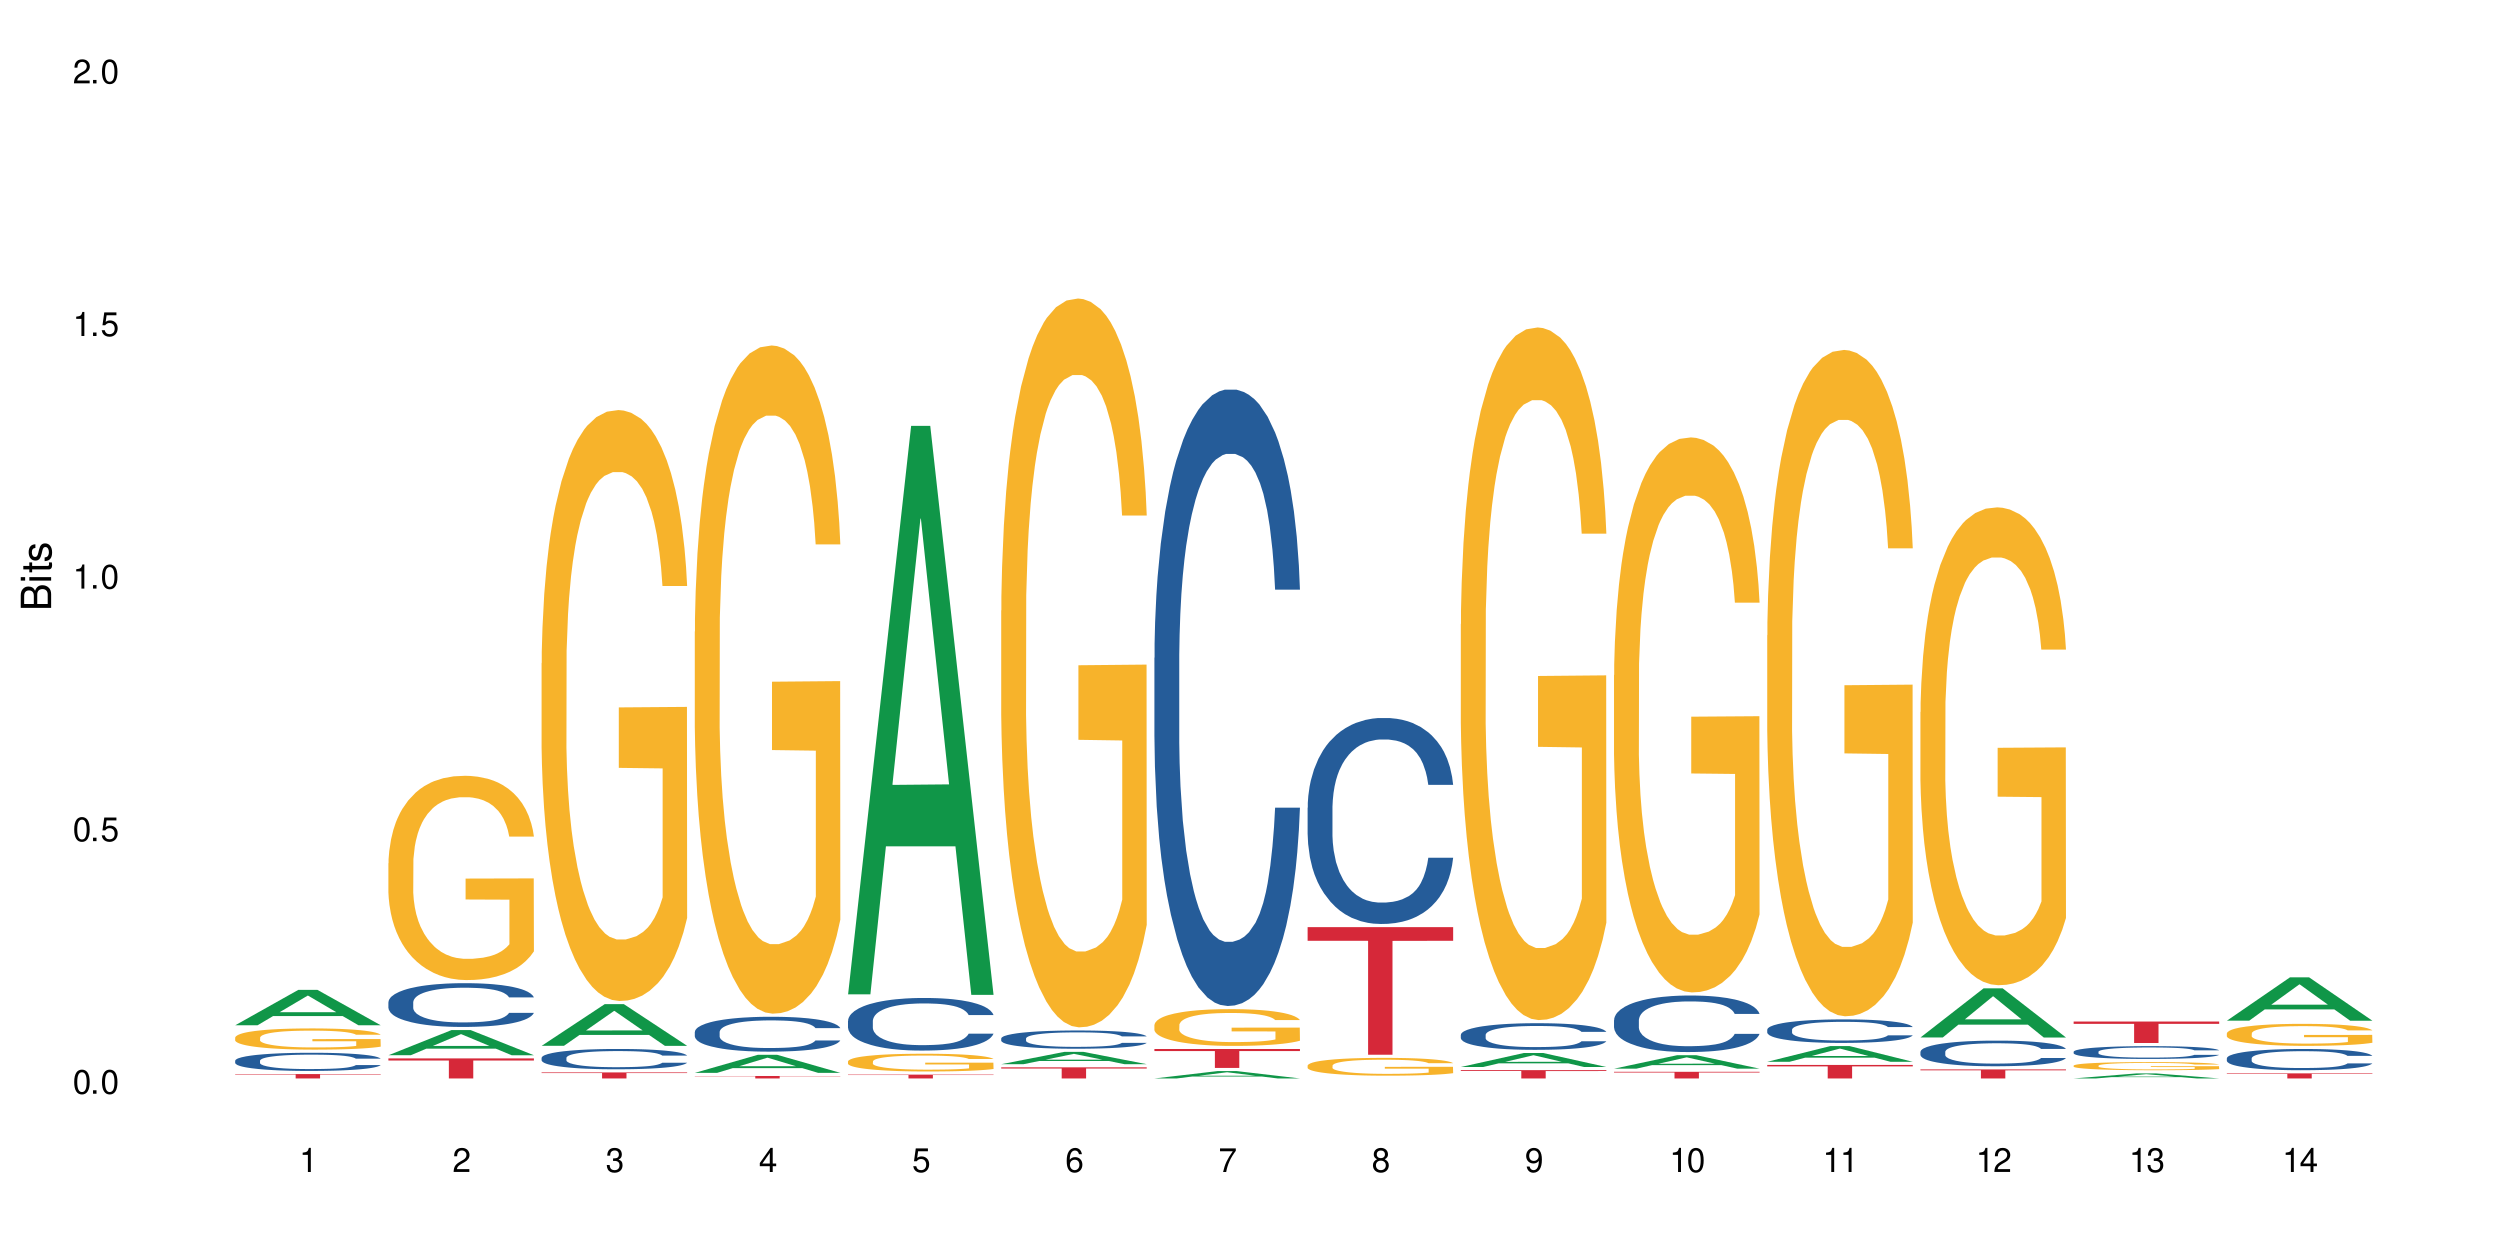 <?xml version="1.0" encoding="UTF-8"?>
<svg xmlns="http://www.w3.org/2000/svg" xmlns:xlink="http://www.w3.org/1999/xlink" width="720" height="360" viewBox="0 0 720 360">
<defs>
<g>
<g id="glyph-0-0">
</g>
<g id="glyph-0-1">
<path d="M 2.641 -6.938 C 2 -6.938 1.422 -6.656 1.078 -6.172 C 0.641 -5.562 0.406 -4.641 0.406 -3.359 C 0.406 -1.016 1.188 0.219 2.641 0.219 C 4.078 0.219 4.859 -1.016 4.859 -3.297 C 4.859 -4.641 4.656 -5.547 4.203 -6.172 C 3.844 -6.656 3.281 -6.938 2.641 -6.938 Z M 2.641 -6.188 C 3.547 -6.188 4 -5.25 4 -3.375 C 4 -1.406 3.562 -0.484 2.625 -0.484 C 1.734 -0.484 1.281 -1.438 1.281 -3.344 C 1.281 -5.25 1.734 -6.188 2.641 -6.188 Z M 2.641 -6.188 "/>
</g>
<g id="glyph-0-2">
<path d="M 1.828 -1 L 0.828 -1 L 0.828 0 L 1.828 0 Z M 1.828 -1 "/>
</g>
<g id="glyph-0-3">
<path d="M 4.562 -6.797 L 1.062 -6.797 L 0.547 -3.094 L 1.328 -3.094 C 1.719 -3.562 2.047 -3.734 2.578 -3.734 C 3.484 -3.734 4.062 -3.109 4.062 -2.094 C 4.062 -1.125 3.484 -0.531 2.578 -0.531 C 1.828 -0.531 1.375 -0.906 1.188 -1.672 L 0.328 -1.672 C 0.453 -1.109 0.547 -0.844 0.75 -0.594 C 1.125 -0.078 1.828 0.219 2.594 0.219 C 3.969 0.219 4.922 -0.781 4.922 -2.219 C 4.922 -3.562 4.031 -4.484 2.719 -4.484 C 2.25 -4.484 1.859 -4.359 1.469 -4.062 L 1.734 -5.969 L 4.562 -5.969 Z M 4.562 -6.797 "/>
</g>
<g id="glyph-0-4">
<path d="M 2.484 -4.938 L 2.484 0 L 3.328 0 L 3.328 -6.938 L 2.766 -6.938 C 2.469 -5.875 2.281 -5.734 0.984 -5.562 L 0.984 -4.938 Z M 2.484 -4.938 "/>
</g>
<g id="glyph-0-5">
<path d="M 4.859 -0.828 L 1.281 -0.828 C 1.359 -1.406 1.672 -1.781 2.5 -2.281 L 3.469 -2.828 C 4.406 -3.344 4.906 -4.062 4.906 -4.906 C 4.906 -5.484 4.672 -6.031 4.266 -6.406 C 3.859 -6.766 3.375 -6.938 2.719 -6.938 C 1.859 -6.938 1.219 -6.625 0.844 -6.031 C 0.609 -5.672 0.5 -5.234 0.484 -4.531 L 1.328 -4.531 C 1.359 -5.016 1.406 -5.281 1.531 -5.516 C 1.75 -5.938 2.188 -6.203 2.703 -6.203 C 3.469 -6.203 4.031 -5.641 4.031 -4.891 C 4.031 -4.344 3.719 -3.859 3.125 -3.516 L 2.234 -3 C 0.812 -2.172 0.406 -1.531 0.328 -0.016 L 4.859 -0.016 Z M 4.859 -0.828 "/>
</g>
<g id="glyph-0-6">
<path d="M 2.125 -3.188 L 2.578 -3.188 C 3.5 -3.188 3.984 -2.766 3.984 -1.922 C 3.984 -1.062 3.469 -0.531 2.594 -0.531 C 1.656 -0.531 1.203 -1 1.156 -2.016 L 0.312 -2.016 C 0.344 -1.453 0.438 -1.094 0.609 -0.781 C 0.953 -0.109 1.625 0.219 2.547 0.219 C 3.953 0.219 4.859 -0.625 4.859 -1.938 C 4.859 -2.828 4.516 -3.297 3.703 -3.594 C 4.344 -3.844 4.656 -4.328 4.656 -5.031 C 4.656 -6.219 3.875 -6.938 2.578 -6.938 C 1.203 -6.938 0.484 -6.172 0.453 -4.703 L 1.297 -4.703 C 1.312 -5.125 1.344 -5.359 1.453 -5.578 C 1.641 -5.969 2.062 -6.203 2.594 -6.203 C 3.344 -6.203 3.797 -5.75 3.797 -5 C 3.797 -4.516 3.609 -4.219 3.25 -4.047 C 3.016 -3.953 2.703 -3.922 2.125 -3.906 Z M 2.125 -3.188 "/>
</g>
<g id="glyph-0-7">
<path d="M 3.141 -1.672 L 3.141 0 L 3.984 0 L 3.984 -1.672 L 4.984 -1.672 L 4.984 -2.438 L 3.984 -2.438 L 3.984 -6.938 L 3.359 -6.938 L 0.266 -2.578 L 0.266 -1.672 Z M 3.141 -2.438 L 1 -2.438 L 3.141 -5.5 Z M 3.141 -2.438 "/>
</g>
<g id="glyph-0-8">
<path d="M 4.781 -5.125 C 4.609 -6.266 3.891 -6.938 2.844 -6.938 C 2.094 -6.938 1.422 -6.578 1.031 -5.953 C 0.594 -5.266 0.406 -4.422 0.406 -3.172 C 0.406 -2 0.578 -1.25 0.984 -0.641 C 1.359 -0.078 1.953 0.219 2.703 0.219 C 3.984 0.219 4.922 -0.75 4.922 -2.094 C 4.922 -3.375 4.062 -4.281 2.844 -4.281 C 2.172 -4.281 1.641 -4.031 1.281 -3.516 C 1.281 -5.234 1.828 -6.188 2.797 -6.188 C 3.391 -6.188 3.797 -5.797 3.938 -5.125 Z M 2.734 -3.531 C 3.547 -3.531 4.062 -2.953 4.062 -2.031 C 4.062 -1.156 3.484 -0.531 2.703 -0.531 C 1.922 -0.531 1.328 -1.188 1.328 -2.078 C 1.328 -2.938 1.906 -3.531 2.734 -3.531 Z M 2.734 -3.531 "/>
</g>
<g id="glyph-0-9">
<path d="M 4.984 -6.797 L 0.438 -6.797 L 0.438 -5.969 L 4.109 -5.969 C 2.5 -3.656 1.828 -2.234 1.328 0 L 2.219 0 C 2.594 -2.172 3.453 -4.047 4.984 -6.094 Z M 4.984 -6.797 "/>
</g>
<g id="glyph-0-10">
<path d="M 3.75 -3.656 C 4.469 -4.094 4.688 -4.438 4.688 -5.078 C 4.688 -6.172 3.844 -6.938 2.641 -6.938 C 1.438 -6.938 0.594 -6.172 0.594 -5.094 C 0.594 -4.438 0.812 -4.094 1.516 -3.656 C 0.734 -3.266 0.359 -2.703 0.359 -1.922 C 0.359 -0.656 1.281 0.219 2.641 0.219 C 3.984 0.219 4.922 -0.656 4.922 -1.922 C 4.922 -2.703 4.531 -3.266 3.75 -3.656 Z M 2.641 -6.188 C 3.359 -6.188 3.812 -5.75 3.812 -5.062 C 3.812 -4.406 3.344 -3.984 2.641 -3.984 C 1.922 -3.984 1.453 -4.406 1.453 -5.078 C 1.453 -5.75 1.922 -6.188 2.641 -6.188 Z M 2.641 -3.266 C 3.484 -3.266 4.062 -2.719 4.062 -1.906 C 4.062 -1.078 3.484 -0.531 2.625 -0.531 C 1.797 -0.531 1.219 -1.094 1.219 -1.906 C 1.219 -2.719 1.781 -3.266 2.641 -3.266 Z M 2.641 -3.266 "/>
</g>
<g id="glyph-0-11">
<path d="M 0.516 -1.578 C 0.672 -0.453 1.406 0.219 2.438 0.219 C 3.188 0.219 3.859 -0.141 4.266 -0.766 C 4.688 -1.453 4.891 -2.297 4.891 -3.547 C 4.891 -4.719 4.703 -5.453 4.312 -6.078 C 3.938 -6.641 3.344 -6.938 2.594 -6.938 C 1.297 -6.938 0.359 -5.969 0.359 -4.625 C 0.359 -3.344 1.234 -2.453 2.453 -2.453 C 3.094 -2.453 3.578 -2.672 4.016 -3.203 C 4 -1.484 3.469 -0.531 2.5 -0.531 C 1.906 -0.531 1.484 -0.906 1.359 -1.578 Z M 2.578 -6.203 C 3.375 -6.203 3.969 -5.531 3.969 -4.641 C 3.969 -3.797 3.391 -3.188 2.547 -3.188 C 1.734 -3.188 1.234 -3.766 1.234 -4.688 C 1.234 -5.562 1.797 -6.203 2.578 -6.203 Z M 2.578 -6.203 "/>
</g>
<g id="glyph-1-0">
</g>
<g id="glyph-1-1">
<path d="M 0 -0.953 L 0 -4.891 C 0 -5.719 -0.234 -6.344 -0.734 -6.797 C -1.188 -7.234 -1.812 -7.469 -2.5 -7.469 C -3.547 -7.469 -4.188 -7 -4.625 -5.875 C -4.984 -6.688 -5.625 -7.094 -6.531 -7.094 C -7.172 -7.094 -7.734 -6.859 -8.141 -6.391 C -8.562 -5.922 -8.75 -5.344 -8.75 -4.5 L -8.75 -0.953 Z M -4.984 -2.062 L -7.766 -2.062 L -7.766 -4.219 C -7.766 -4.844 -7.688 -5.203 -7.453 -5.5 C -7.219 -5.812 -6.859 -5.969 -6.375 -5.969 C -5.891 -5.969 -5.531 -5.812 -5.297 -5.5 C -5.062 -5.203 -4.984 -4.844 -4.984 -4.219 Z M -0.984 -2.062 L -4 -2.062 L -4 -4.781 C -4 -5.766 -3.438 -6.359 -2.484 -6.359 C -1.547 -6.359 -0.984 -5.766 -0.984 -4.781 Z M -0.984 -2.062 "/>
</g>
<g id="glyph-1-2">
<path d="M -6.281 -1.797 L -6.281 -0.797 L 0 -0.797 L 0 -1.797 Z M -8.75 -1.797 L -8.75 -0.797 L -7.484 -0.797 L -7.484 -1.797 Z M -8.75 -1.797 "/>
</g>
<g id="glyph-1-3">
<path d="M -6.281 -3.047 L -6.281 -2.016 L -8.016 -2.016 L -8.016 -1.016 L -6.281 -1.016 L -6.281 -0.172 L -5.469 -0.172 L -5.469 -1.016 L -0.719 -1.016 C -0.078 -1.016 0.281 -1.453 0.281 -2.234 C 0.281 -2.5 0.25 -2.719 0.188 -3.047 L -0.641 -3.047 C -0.609 -2.906 -0.594 -2.766 -0.594 -2.562 C -0.594 -2.141 -0.719 -2.016 -1.156 -2.016 L -5.469 -2.016 L -5.469 -3.047 Z M -6.281 -3.047 "/>
</g>
<g id="glyph-1-4">
<path d="M -4.531 -5.25 C -5.766 -5.25 -6.469 -4.422 -6.469 -2.969 C -6.469 -1.516 -5.719 -0.562 -4.547 -0.562 C -3.562 -0.562 -3.094 -1.062 -2.734 -2.562 L -2.516 -3.484 C -2.344 -4.188 -2.094 -4.469 -1.641 -4.469 C -1.047 -4.469 -0.641 -3.875 -0.641 -3 C -0.641 -2.453 -0.797 -2 -1.062 -1.75 C -1.25 -1.594 -1.422 -1.531 -1.875 -1.469 L -1.875 -0.406 C -0.422 -0.453 0.281 -1.266 0.281 -2.922 C 0.281 -4.5 -0.5 -5.516 -1.719 -5.516 C -2.656 -5.516 -3.172 -4.984 -3.469 -3.734 L -3.703 -2.766 C -3.891 -1.953 -4.156 -1.609 -4.594 -1.609 C -5.188 -1.609 -5.547 -2.125 -5.547 -2.938 C -5.547 -3.75 -5.203 -4.172 -4.531 -4.203 Z M -4.531 -5.25 "/>
</g>
</g>
</defs>
<rect x="-72" y="-36" width="864" height="432" fill="rgb(100%, 100%, 100%)" fill-opacity="1"/>
<path fill-rule="nonzero" fill="rgb(6.275%, 58.824%, 28.235%)" fill-opacity="1" d="M 67.73 295.273 L 67.777 295.262 L 85.914 285.082 L 91.422 285.082 L 109.648 295.281 L 103.242 295.281 L 98.676 292.621 L 78.656 292.621 L 74.18 295.273 L 67.73 295.273 L 80.582 291.52 L 96.84 291.508 L 88.734 286.75 L 88.645 286.738 L 88.555 286.77 L 80.539 291.508 L 80.582 291.52 Z M 67.73 295.273 "/>
<path fill-rule="nonzero" fill="rgb(14.51%, 36.078%, 60%)" fill-opacity="1" d="M 67.73 305.477 L 67.781 305.469 L 67.781 305.355 L 67.934 305.176 L 68.293 304.945 L 68.652 304.785 L 69.57 304.504 L 70.848 304.23 L 72.18 304.023 L 73.148 303.898 L 74.02 303.801 L 76.012 303.625 L 77.289 303.535 L 78.672 303.453 L 80.355 303.371 L 81.582 303.324 L 84.344 303.246 L 86.391 303.215 L 87.973 303.199 L 91.398 303.199 L 93.441 303.219 L 94.926 303.242 L 96.562 303.281 L 97.941 303.324 L 100.344 303.43 L 102.492 303.562 L 103.461 303.641 L 104.996 303.789 L 106.172 303.93 L 106.988 304.055 L 107.91 304.23 L 108.727 304.445 L 109.34 304.691 L 109.648 304.898 L 102.492 304.898 L 102.133 304.707 L 101.723 304.559 L 100.957 304.359 L 100.191 304.223 L 99.117 304.082 L 98.145 303.992 L 96.816 303.902 L 95.641 303.844 L 94.414 303.801 L 93.238 303.773 L 90.988 303.746 L 88.383 303.746 L 87.41 303.754 L 85.418 303.793 L 84.344 303.824 L 82.812 303.891 L 81.738 303.953 L 80.461 304.051 L 79.59 304.133 L 78.516 304.258 L 77.75 304.367 L 76.883 304.523 L 76.371 304.645 L 75.91 304.777 L 75.5 304.934 L 75.195 305.102 L 74.988 305.277 L 74.887 305.449 L 74.887 306.191 L 74.988 306.363 L 75.246 306.566 L 75.91 306.855 L 76.883 307.109 L 78.004 307.312 L 79.078 307.453 L 79.691 307.52 L 80.512 307.598 L 81.789 307.695 L 83.629 307.789 L 84.703 307.828 L 86.34 307.867 L 88.023 307.883 L 90.273 307.883 L 92.27 307.867 L 93.598 307.84 L 94.977 307.805 L 96.867 307.723 L 98.043 307.645 L 99.066 307.555 L 99.832 307.465 L 100.344 307.387 L 101.109 307.238 L 101.723 307.078 L 102.184 306.91 L 102.492 306.746 L 109.648 306.746 L 109.34 306.938 L 108.883 307.125 L 108.422 307.262 L 107.707 307.43 L 106.887 307.578 L 105.711 307.746 L 104.742 307.855 L 103.461 307.977 L 102.285 308.066 L 101.008 308.148 L 99.117 308.242 L 97.891 308.293 L 96.562 308.336 L 94.977 308.371 L 92.984 308.406 L 90.836 308.426 L 88.844 308.43 L 86.695 308.422 L 85.109 308.402 L 83.016 308.359 L 80.41 308.273 L 78.516 308.18 L 77.035 308.09 L 75.758 307.996 L 74.324 307.867 L 72.484 307.656 L 71.359 307.492 L 70.594 307.359 L 69.723 307.172 L 69.109 307.004 L 68.395 306.738 L 67.883 306.398 L 67.73 306.137 Z M 67.73 305.477 "/>
<path fill-rule="nonzero" fill="rgb(96.863%, 70.196%, 16.863%)" fill-opacity="1" d="M 67.73 298.805 L 67.781 298.797 L 67.781 298.688 L 67.988 298.434 L 68.496 298.09 L 69.164 297.805 L 69.879 297.582 L 70.34 297.465 L 71.105 297.297 L 71.77 297.172 L 73.457 296.922 L 75.602 296.688 L 76.777 296.586 L 78.109 296.492 L 80 296.387 L 80.867 296.348 L 83.527 296.258 L 86.543 296.203 L 89.863 296.184 L 91.398 296.191 L 93.496 296.211 L 96.355 296.273 L 97.992 296.328 L 99.27 296.387 L 100.602 296.457 L 102.234 296.57 L 103.77 296.703 L 104.996 296.84 L 106.223 297.004 L 107.246 297.184 L 108.113 297.379 L 108.883 297.613 L 109.34 297.809 L 109.648 298.004 L 102.543 298.004 L 102.133 297.809 L 101.672 297.66 L 100.906 297.473 L 100.141 297.34 L 99.375 297.234 L 97.941 297.09 L 96.715 297 L 95.18 296.922 L 93.699 296.871 L 92.012 296.84 L 90.988 296.828 L 88.281 296.828 L 85.828 296.867 L 84.395 296.91 L 83.375 296.957 L 81.941 297.039 L 81.074 297.105 L 80.562 297.152 L 79.027 297.324 L 78.004 297.48 L 77.445 297.586 L 76.727 297.754 L 76.215 297.902 L 75.652 298.129 L 75.348 298.293 L 74.938 298.676 L 74.887 299.68 L 75.039 299.891 L 75.348 300.121 L 75.758 300.32 L 76.371 300.535 L 76.984 300.695 L 78.059 300.914 L 78.977 301.059 L 79.691 301.152 L 81.074 301.305 L 81.637 301.355 L 82.965 301.453 L 84.344 301.531 L 86.031 301.598 L 87.309 301.633 L 89.355 301.66 L 91.961 301.66 L 95.027 301.629 L 96.969 301.582 L 98.301 301.539 L 99.168 301.5 L 100.242 301.438 L 101.008 301.383 L 101.723 301.32 L 102.594 301.227 L 102.594 299.891 L 89.969 299.887 L 89.969 299.262 L 109.598 299.254 L 109.648 301.438 L 108.574 301.59 L 107.246 301.734 L 105.969 301.844 L 104.637 301.941 L 102.746 302.047 L 101.215 302.113 L 98.863 302.191 L 96.715 302.242 L 94.465 302.273 L 92.473 302.293 L 90.121 302.297 L 88.023 302.285 L 85.777 302.254 L 83.988 302.207 L 82.352 302.152 L 80.715 302.078 L 78.672 301.961 L 77.34 301.867 L 75.961 301.75 L 74.582 301.609 L 73.355 301.461 L 72.535 301.344 L 71.719 301.207 L 70.848 301.043 L 70.031 300.852 L 69.418 300.68 L 68.855 300.484 L 68.445 300.297 L 68.039 300.047 L 67.832 299.848 L 67.73 299.672 Z M 67.73 298.805 "/>
<path fill-rule="nonzero" fill="rgb(83.922%, 15.686%, 22.353%)" fill-opacity="1" d="M 67.73 309.332 L 109.648 309.332 L 109.648 309.469 L 92.18 309.469 L 92.18 310.594 L 85.148 310.594 L 85.148 309.469 L 67.73 309.469 Z M 67.73 309.332 "/>
<path fill-rule="nonzero" fill="rgb(6.275%, 58.824%, 28.235%)" fill-opacity="1" d="M 111.855 303.906 L 111.898 303.898 L 130.035 296.66 L 135.543 296.66 L 153.77 303.914 L 147.367 303.914 L 142.801 302.02 L 122.781 302.02 L 118.301 303.906 L 111.855 303.906 L 124.707 301.238 L 140.961 301.23 L 132.855 297.848 L 132.766 297.84 L 132.68 297.859 L 124.66 301.23 L 124.707 301.238 Z M 111.855 303.906 "/>
<path fill-rule="nonzero" fill="rgb(14.51%, 36.078%, 60%)" fill-opacity="1" d="M 111.855 288.645 L 111.906 288.633 L 111.906 288.355 L 112.059 287.918 L 112.418 287.367 L 112.773 286.988 L 113.695 286.309 L 114.973 285.652 L 116.301 285.145 L 117.273 284.844 L 118.141 284.613 L 120.137 284.188 L 121.414 283.969 L 122.793 283.773 L 124.48 283.578 L 125.707 283.465 L 128.469 283.281 L 130.512 283.199 L 132.098 283.164 L 135.523 283.164 L 137.566 283.211 L 139.047 283.27 L 140.684 283.359 L 142.066 283.465 L 144.469 283.719 L 146.613 284.039 L 147.586 284.223 L 149.117 284.582 L 150.293 284.926 L 151.113 285.227 L 152.031 285.652 L 152.852 286.168 L 153.465 286.758 L 153.77 287.25 L 146.613 287.25 L 146.258 286.789 L 145.848 286.434 L 145.082 285.961 L 144.312 285.629 L 143.242 285.293 L 142.27 285.074 L 140.941 284.855 L 139.766 284.719 L 138.539 284.613 L 137.363 284.547 L 135.113 284.477 L 132.504 284.477 L 131.535 284.5 L 129.539 284.594 L 128.469 284.672 L 126.934 284.832 L 125.859 284.984 L 124.582 285.215 L 123.715 285.41 L 122.641 285.707 L 121.875 285.973 L 121.004 286.352 L 120.492 286.641 L 120.031 286.965 L 119.625 287.344 L 119.316 287.746 L 119.113 288.172 L 119.012 288.586 L 119.012 290.371 L 119.113 290.785 L 119.367 291.27 L 120.031 291.973 L 121.004 292.582 L 122.129 293.066 L 123.203 293.41 L 123.816 293.574 L 124.633 293.758 L 125.91 293.988 L 127.75 294.219 L 128.824 294.309 L 130.461 294.402 L 132.148 294.449 L 134.398 294.449 L 136.391 294.402 L 137.719 294.344 L 139.102 294.25 L 140.992 294.055 L 142.168 293.871 L 143.188 293.652 L 143.957 293.434 L 144.469 293.25 L 145.234 292.895 L 145.848 292.5 L 146.309 292.098 L 146.613 291.707 L 153.77 291.707 L 153.465 292.168 L 153.004 292.617 L 152.543 292.949 L 151.828 293.355 L 151.012 293.711 L 149.836 294.113 L 148.863 294.379 L 147.586 294.668 L 146.41 294.887 L 145.133 295.082 L 143.242 295.312 L 142.012 295.426 L 140.684 295.531 L 139.102 295.621 L 137.105 295.703 L 134.961 295.75 L 132.965 295.762 L 130.82 295.738 L 129.234 295.691 L 127.137 295.586 L 124.531 295.379 L 122.641 295.16 L 121.156 294.941 L 119.879 294.711 L 118.449 294.402 L 116.609 293.895 L 115.484 293.504 L 114.715 293.18 L 113.848 292.73 L 113.234 292.328 L 112.52 291.684 L 112.008 290.867 L 111.855 290.234 Z M 111.855 288.645 "/>
<path fill-rule="nonzero" fill="rgb(96.863%, 70.196%, 16.863%)" fill-opacity="1" d="M 111.855 248.625 L 111.906 248.574 L 111.906 247.496 L 112.109 245.078 L 112.621 241.75 L 113.285 239.008 L 114 236.859 L 114.461 235.73 L 115.227 234.117 L 115.891 232.938 L 117.578 230.52 L 119.727 228.262 L 120.902 227.293 L 122.23 226.383 L 124.121 225.359 L 124.992 224.984 L 127.648 224.125 L 130.664 223.586 L 133.988 223.426 L 135.523 223.48 L 137.617 223.695 L 140.48 224.285 L 142.117 224.824 L 143.395 225.359 L 144.723 226.059 L 146.359 227.133 L 147.891 228.422 L 149.117 229.711 L 150.348 231.324 L 151.367 233.043 L 152.238 234.926 L 153.004 237.18 L 153.465 239.062 L 153.77 240.941 L 146.664 240.941 L 146.258 239.062 L 145.797 237.609 L 145.031 235.84 L 144.262 234.547 L 143.496 233.527 L 142.066 232.129 L 140.84 231.27 L 139.305 230.52 L 137.82 230.035 L 136.137 229.711 L 135.113 229.605 L 132.402 229.605 L 129.949 229.98 L 128.52 230.41 L 127.496 230.84 L 126.066 231.648 L 125.195 232.293 L 124.684 232.723 L 123.152 234.387 L 122.129 235.891 L 121.566 236.914 L 120.852 238.523 L 120.34 239.977 L 119.777 242.125 L 119.469 243.738 L 119.062 247.391 L 119.012 257.062 L 119.164 259.105 L 119.469 261.309 L 119.879 263.242 L 120.492 265.281 L 121.105 266.84 L 122.18 268.938 L 123.102 270.332 L 123.816 271.246 L 125.195 272.699 L 125.758 273.18 L 127.086 274.148 L 128.469 274.902 L 130.152 275.547 L 131.434 275.867 L 133.477 276.137 L 136.082 276.137 L 139.152 275.812 L 141.094 275.383 L 142.422 274.953 L 143.293 274.578 L 144.363 273.988 L 145.133 273.449 L 145.848 272.859 L 146.715 271.945 L 146.715 259.105 L 134.09 259.051 L 134.09 253.031 L 153.719 252.977 L 153.77 273.988 L 152.699 275.438 L 151.367 276.836 L 150.09 277.91 L 148.762 278.824 L 146.871 279.844 L 145.336 280.488 L 142.984 281.242 L 140.84 281.727 L 138.59 282.047 L 136.594 282.207 L 134.242 282.262 L 132.148 282.156 L 129.898 281.832 L 128.109 281.402 L 126.473 280.863 L 124.84 280.168 L 122.793 279.039 L 121.465 278.125 L 120.082 276.996 L 118.703 275.652 L 117.477 274.203 L 116.66 273.074 L 115.84 271.785 L 114.973 270.172 L 114.152 268.344 L 113.539 266.68 L 112.98 264.801 L 112.57 263.027 L 112.16 260.609 L 111.957 258.676 L 111.855 257.008 Z M 111.855 248.625 "/>
<path fill-rule="nonzero" fill="rgb(83.922%, 15.686%, 22.353%)" fill-opacity="1" d="M 111.855 304.812 L 153.77 304.812 L 153.77 305.434 L 136.301 305.438 L 136.301 310.594 L 129.273 310.594 L 129.273 305.445 L 129.172 305.434 L 111.855 305.434 Z M 111.855 304.812 "/>
<path fill-rule="nonzero" fill="rgb(6.275%, 58.824%, 28.235%)" fill-opacity="1" d="M 155.977 301.191 L 156.023 301.18 L 174.16 289.191 L 179.668 289.191 L 197.895 301.203 L 191.488 301.203 L 186.922 298.066 L 166.902 298.066 L 162.426 301.191 L 155.977 301.191 L 168.828 296.77 L 185.086 296.758 L 176.98 291.156 L 176.891 291.145 L 176.801 291.176 L 168.785 296.758 L 168.828 296.77 Z M 155.977 301.191 "/>
<path fill-rule="nonzero" fill="rgb(14.51%, 36.078%, 60%)" fill-opacity="1" d="M 155.977 304.648 L 156.027 304.645 L 156.027 304.516 L 156.18 304.312 L 156.539 304.055 L 156.898 303.879 L 157.816 303.562 L 159.094 303.258 L 160.426 303.023 L 161.395 302.887 L 162.266 302.777 L 164.258 302.582 L 165.535 302.48 L 166.918 302.387 L 168.602 302.297 L 169.828 302.242 L 172.59 302.16 L 174.637 302.121 L 176.219 302.105 L 179.645 302.105 L 181.688 302.125 L 183.172 302.152 L 184.809 302.195 L 186.188 302.242 L 188.59 302.363 L 190.738 302.512 L 191.707 302.598 L 193.242 302.762 L 194.418 302.922 L 195.234 303.062 L 196.156 303.258 L 196.973 303.5 L 197.586 303.773 L 197.895 304.004 L 190.738 304.004 L 190.379 303.789 L 189.969 303.625 L 189.203 303.402 L 188.438 303.25 L 187.363 303.094 L 186.391 302.992 L 185.062 302.891 L 183.887 302.828 L 182.66 302.777 L 181.484 302.746 L 179.234 302.715 L 176.629 302.715 L 175.656 302.727 L 173.664 302.77 L 172.59 302.805 L 171.059 302.879 L 169.984 302.949 L 168.707 303.055 L 167.836 303.148 L 166.762 303.285 L 165.996 303.41 L 165.129 303.586 L 164.617 303.719 L 164.156 303.867 L 163.746 304.047 L 163.441 304.234 L 163.234 304.43 L 163.133 304.621 L 163.133 305.453 L 163.234 305.645 L 163.492 305.867 L 164.156 306.195 L 165.129 306.477 L 166.25 306.703 L 167.324 306.863 L 167.938 306.938 L 168.758 307.023 L 170.035 307.129 L 171.875 307.238 L 172.949 307.281 L 174.582 307.32 L 176.27 307.344 L 178.52 307.344 L 180.512 307.32 L 181.844 307.297 L 183.223 307.254 L 185.113 307.16 L 186.289 307.078 L 187.312 306.977 L 188.078 306.875 L 188.59 306.789 L 189.355 306.621 L 189.969 306.441 L 190.43 306.254 L 190.738 306.07 L 197.895 306.07 L 197.586 306.285 L 197.129 306.492 L 196.668 306.648 L 195.953 306.836 L 195.133 307 L 193.957 307.188 L 192.988 307.312 L 191.707 307.445 L 190.531 307.547 L 189.254 307.637 L 187.363 307.746 L 186.137 307.797 L 184.809 307.848 L 183.223 307.891 L 181.23 307.926 L 179.082 307.949 L 177.09 307.953 L 174.941 307.941 L 173.355 307.922 L 171.262 307.871 L 168.652 307.777 L 166.762 307.676 L 165.281 307.574 L 164.004 307.465 L 162.57 307.32 L 160.73 307.086 L 159.605 306.906 L 158.84 306.754 L 157.969 306.547 L 157.355 306.359 L 156.641 306.062 L 156.129 305.68 L 155.977 305.387 Z M 155.977 304.648 "/>
<path fill-rule="nonzero" fill="rgb(96.863%, 70.196%, 16.863%)" fill-opacity="1" d="M 155.977 190.992 L 156.027 190.836 L 156.027 187.727 L 156.234 180.734 L 156.742 171.098 L 157.41 163.168 L 158.125 156.953 L 158.582 153.688 L 159.352 149.023 L 160.016 145.605 L 161.703 138.609 L 163.848 132.082 L 165.023 129.285 L 166.355 126.645 L 168.246 123.691 L 169.113 122.602 L 171.773 120.113 L 174.789 118.562 L 178.109 118.094 L 179.645 118.25 L 181.742 118.871 L 184.602 120.582 L 186.238 122.137 L 187.516 123.691 L 188.848 125.711 L 190.48 128.82 L 192.016 132.551 L 193.242 136.281 L 194.469 140.941 L 195.492 145.918 L 196.359 151.355 L 197.129 157.883 L 197.586 163.324 L 197.895 168.766 L 190.789 168.766 L 190.379 163.324 L 189.918 159.129 L 189.152 154 L 188.387 150.27 L 187.617 147.316 L 186.188 143.273 L 184.961 140.785 L 183.426 138.609 L 181.945 137.211 L 180.258 136.281 L 179.234 135.969 L 176.527 135.969 L 174.074 137.059 L 172.641 138.301 L 171.617 139.543 L 170.188 141.875 L 169.32 143.742 L 168.809 144.984 L 167.273 149.801 L 166.25 154.152 L 165.688 157.105 L 164.973 161.77 L 164.461 165.965 L 163.898 172.184 L 163.594 176.848 L 163.184 187.414 L 163.133 215.395 L 163.285 221.301 L 163.594 227.672 L 164.004 233.27 L 164.617 239.176 L 165.23 243.68 L 166.305 249.742 L 167.223 253.785 L 167.938 256.426 L 169.32 260.625 L 169.883 262.023 L 171.211 264.82 L 172.59 266.996 L 174.277 268.859 L 175.555 269.793 L 177.602 270.57 L 180.207 270.57 L 183.273 269.637 L 185.215 268.395 L 186.547 267.152 L 187.414 266.062 L 188.488 264.355 L 189.254 262.801 L 189.969 261.09 L 190.84 258.449 L 190.84 221.301 L 178.215 221.145 L 178.215 203.734 L 197.844 203.582 L 197.895 264.355 L 196.82 268.551 L 195.492 272.59 L 194.215 275.699 L 192.883 278.344 L 190.992 281.297 L 189.461 283.16 L 187.109 285.336 L 184.961 286.734 L 182.711 287.668 L 180.719 288.133 L 178.367 288.289 L 176.27 287.98 L 174.023 287.047 L 172.234 285.805 L 170.598 284.25 L 168.961 282.227 L 166.918 278.965 L 165.586 276.32 L 164.207 273.059 L 162.828 269.172 L 161.602 264.977 L 160.781 261.711 L 159.965 257.98 L 159.094 253.316 L 158.277 248.035 L 157.664 243.215 L 157.102 237.773 L 156.691 232.645 L 156.285 225.652 L 156.078 220.055 L 155.977 215.238 Z M 155.977 190.992 "/>
<path fill-rule="nonzero" fill="rgb(83.922%, 15.686%, 22.353%)" fill-opacity="1" d="M 155.977 308.855 L 197.895 308.855 L 197.895 309.043 L 180.426 309.043 L 180.426 310.594 L 173.395 310.594 L 173.395 309.043 L 155.977 309.043 Z M 155.977 308.855 "/>
<path fill-rule="nonzero" fill="rgb(6.275%, 58.824%, 28.235%)" fill-opacity="1" d="M 200.102 308.98 L 200.145 308.977 L 218.281 303.777 L 223.789 303.777 L 242.016 308.984 L 235.613 308.984 L 231.047 307.625 L 211.027 307.625 L 206.547 308.98 L 200.102 308.98 L 212.953 307.062 L 229.207 307.059 L 221.102 304.625 L 221.012 304.621 L 220.926 304.637 L 212.906 307.059 L 212.953 307.062 Z M 200.102 308.98 "/>
<path fill-rule="nonzero" fill="rgb(14.51%, 36.078%, 60%)" fill-opacity="1" d="M 200.102 297.203 L 200.152 297.195 L 200.152 296.977 L 200.305 296.625 L 200.664 296.188 L 201.02 295.883 L 201.941 295.344 L 203.219 294.82 L 204.547 294.414 L 205.52 294.176 L 206.387 293.992 L 208.383 293.652 L 209.66 293.48 L 211.039 293.324 L 212.727 293.168 L 213.953 293.078 L 216.715 292.93 L 218.758 292.863 L 220.344 292.836 L 223.77 292.836 L 225.812 292.875 L 227.293 292.922 L 228.93 292.992 L 230.312 293.078 L 232.715 293.277 L 234.859 293.535 L 235.832 293.684 L 237.363 293.965 L 238.539 294.242 L 239.359 294.48 L 240.277 294.82 L 241.098 295.23 L 241.711 295.699 L 242.016 296.094 L 234.859 296.094 L 234.504 295.727 L 234.094 295.441 L 233.328 295.066 L 232.559 294.801 L 231.488 294.535 L 230.516 294.359 L 229.188 294.188 L 228.012 294.074 L 226.785 293.992 L 225.609 293.938 L 223.359 293.883 L 220.75 293.883 L 219.781 293.902 L 217.785 293.977 L 216.715 294.039 L 215.18 294.168 L 214.105 294.285 L 212.828 294.469 L 211.961 294.625 L 210.887 294.863 L 210.117 295.074 L 209.25 295.379 L 208.738 295.609 L 208.277 295.863 L 207.871 296.168 L 207.562 296.488 L 207.359 296.828 L 207.258 297.16 L 207.258 298.582 L 207.359 298.91 L 207.613 299.297 L 208.277 299.855 L 209.25 300.34 L 210.375 300.727 L 211.449 301.004 L 212.062 301.129 L 212.879 301.277 L 214.156 301.461 L 215.996 301.645 L 217.07 301.719 L 218.707 301.789 L 220.395 301.828 L 222.645 301.828 L 224.637 301.789 L 225.965 301.746 L 227.348 301.672 L 229.238 301.516 L 230.414 301.367 L 231.434 301.195 L 232.203 301.02 L 232.715 300.875 L 233.48 300.59 L 234.094 300.277 L 234.555 299.957 L 234.859 299.645 L 242.016 299.645 L 241.711 300.012 L 241.25 300.367 L 240.789 300.637 L 240.074 300.957 L 239.258 301.242 L 238.082 301.562 L 237.109 301.773 L 235.832 302 L 234.656 302.176 L 233.379 302.332 L 231.488 302.516 L 230.258 302.605 L 228.93 302.691 L 227.348 302.762 L 225.352 302.828 L 223.207 302.863 L 221.211 302.875 L 219.066 302.855 L 217.48 302.82 L 215.383 302.734 L 212.777 302.57 L 210.887 302.395 L 209.402 302.223 L 208.125 302.039 L 206.695 301.789 L 204.855 301.387 L 203.73 301.074 L 202.961 300.82 L 202.094 300.461 L 201.48 300.141 L 200.766 299.625 L 200.254 298.977 L 200.102 298.469 Z M 200.102 297.203 "/>
<path fill-rule="nonzero" fill="rgb(96.863%, 70.196%, 16.863%)" fill-opacity="1" d="M 200.102 181.918 L 200.152 181.742 L 200.152 178.23 L 200.355 170.32 L 200.867 159.426 L 201.531 150.461 L 202.246 143.434 L 202.707 139.742 L 203.473 134.469 L 204.137 130.602 L 205.824 122.695 L 207.973 115.312 L 209.148 112.148 L 210.477 109.16 L 212.367 105.824 L 213.238 104.594 L 215.895 101.781 L 218.91 100.023 L 222.234 99.496 L 223.77 99.672 L 225.863 100.375 L 228.727 102.309 L 230.363 104.066 L 231.641 105.824 L 232.969 108.105 L 234.605 111.621 L 236.137 115.84 L 237.363 120.059 L 238.594 125.332 L 239.613 130.953 L 240.484 137.105 L 241.25 144.484 L 241.711 150.637 L 242.016 156.789 L 234.91 156.789 L 234.504 150.637 L 234.043 145.891 L 233.277 140.094 L 232.508 135.875 L 231.742 132.535 L 230.312 127.965 L 229.082 125.156 L 227.551 122.695 L 226.066 121.113 L 224.383 120.059 L 223.359 119.707 L 220.648 119.707 L 218.195 120.938 L 216.766 122.344 L 215.742 123.75 L 214.312 126.383 L 213.441 128.492 L 212.93 129.898 L 211.398 135.348 L 210.375 140.27 L 209.812 143.609 L 209.098 148.879 L 208.586 153.625 L 208.023 160.656 L 207.715 165.926 L 207.309 177.879 L 207.258 209.512 L 207.41 216.191 L 207.715 223.395 L 208.125 229.723 L 208.738 236.402 L 209.352 241.496 L 210.426 248.352 L 211.348 252.922 L 212.062 255.906 L 213.441 260.652 L 214.004 262.234 L 215.332 265.398 L 216.715 267.859 L 218.398 269.969 L 219.68 271.023 L 221.723 271.902 L 224.328 271.902 L 227.398 270.848 L 229.34 269.441 L 230.668 268.035 L 231.539 266.805 L 232.609 264.871 L 233.379 263.113 L 234.094 261.18 L 234.961 258.191 L 234.961 216.191 L 222.336 216.016 L 222.336 196.332 L 241.965 196.156 L 242.016 264.871 L 240.941 269.617 L 239.613 274.184 L 238.336 277.699 L 237.008 280.688 L 235.117 284.027 L 233.582 286.137 L 231.23 288.598 L 229.082 290.18 L 226.836 291.234 L 224.84 291.762 L 222.488 291.938 L 220.395 291.586 L 218.145 290.531 L 216.355 289.125 L 214.719 287.367 L 213.082 285.082 L 211.039 281.391 L 209.711 278.402 L 208.328 274.711 L 206.949 270.32 L 205.723 265.574 L 204.906 261.883 L 204.086 257.664 L 203.219 252.395 L 202.398 246.418 L 201.785 240.969 L 201.223 234.82 L 200.816 229.02 L 200.406 221.109 L 200.203 214.785 L 200.102 209.336 Z M 200.102 181.918 "/>
<path fill-rule="nonzero" fill="rgb(83.922%, 15.686%, 22.353%)" fill-opacity="1" d="M 200.102 309.887 L 242.016 309.887 L 242.016 309.965 L 224.547 309.965 L 224.547 310.594 L 217.52 310.594 L 217.52 309.965 L 200.102 309.965 Z M 200.102 309.887 "/>
<path fill-rule="nonzero" fill="rgb(6.275%, 58.824%, 28.235%)" fill-opacity="1" d="M 244.223 286.371 L 244.27 286.215 L 262.406 122.652 L 267.914 122.652 L 286.141 286.523 L 279.734 286.523 L 275.168 243.746 L 255.148 243.746 L 250.672 286.371 L 244.223 286.371 L 257.074 226.051 L 273.332 225.898 L 265.227 149.426 L 265.137 149.27 L 265.047 149.734 L 257.031 225.898 L 257.074 226.051 Z M 244.223 286.371 "/>
<path fill-rule="nonzero" fill="rgb(14.51%, 36.078%, 60%)" fill-opacity="1" d="M 244.223 294.016 L 244.273 294 L 244.273 293.668 L 244.426 293.145 L 244.785 292.477 L 245.145 292.02 L 246.062 291.203 L 247.34 290.414 L 248.672 289.805 L 249.641 289.445 L 250.512 289.168 L 252.504 288.656 L 253.781 288.395 L 255.164 288.16 L 256.848 287.922 L 258.074 287.785 L 260.836 287.562 L 262.883 287.465 L 264.465 287.426 L 267.891 287.426 L 269.934 287.48 L 271.418 287.551 L 273.055 287.66 L 274.434 287.785 L 276.836 288.09 L 278.984 288.477 L 279.953 288.699 L 281.488 289.129 L 282.664 289.543 L 283.48 289.902 L 284.402 290.414 L 285.219 291.039 L 285.832 291.746 L 286.141 292.34 L 278.984 292.34 L 278.625 291.785 L 278.215 291.355 L 277.449 290.789 L 276.684 290.387 L 275.609 289.984 L 274.637 289.723 L 273.309 289.461 L 272.133 289.293 L 270.906 289.168 L 269.73 289.086 L 267.48 289.004 L 264.875 289.004 L 263.902 289.031 L 261.91 289.141 L 260.836 289.238 L 259.305 289.434 L 258.23 289.613 L 256.953 289.891 L 256.082 290.125 L 255.008 290.484 L 254.242 290.805 L 253.371 291.262 L 252.863 291.605 L 252.402 291.992 L 251.992 292.449 L 251.688 292.934 L 251.48 293.449 L 251.379 293.945 L 251.379 296.09 L 251.48 296.59 L 251.738 297.172 L 252.402 298.016 L 253.371 298.75 L 254.496 299.332 L 255.57 299.746 L 256.184 299.941 L 257.004 300.16 L 258.281 300.438 L 260.121 300.715 L 261.195 300.824 L 262.828 300.938 L 264.516 300.992 L 266.766 300.992 L 268.758 300.938 L 270.09 300.867 L 271.469 300.758 L 273.359 300.523 L 274.535 300.301 L 275.559 300.035 L 276.324 299.773 L 276.836 299.551 L 277.602 299.125 L 278.215 298.652 L 278.676 298.168 L 278.984 297.699 L 286.141 297.699 L 285.832 298.25 L 285.371 298.793 L 284.914 299.191 L 284.195 299.676 L 283.379 300.105 L 282.203 300.59 L 281.23 300.91 L 279.953 301.254 L 278.777 301.52 L 277.5 301.754 L 275.609 302.031 L 274.383 302.168 L 273.055 302.293 L 271.469 302.406 L 269.477 302.5 L 267.328 302.555 L 265.336 302.57 L 263.188 302.543 L 261.602 302.488 L 259.508 302.363 L 256.898 302.113 L 255.008 301.852 L 253.527 301.586 L 252.25 301.312 L 250.816 300.938 L 248.977 300.328 L 247.852 299.855 L 247.086 299.469 L 246.215 298.93 L 245.602 298.445 L 244.887 297.668 L 244.375 296.688 L 244.223 295.926 Z M 244.223 294.016 "/>
<path fill-rule="nonzero" fill="rgb(96.863%, 70.196%, 16.863%)" fill-opacity="1" d="M 244.223 305.664 L 244.273 305.66 L 244.273 305.566 L 244.477 305.355 L 244.988 305.066 L 245.652 304.828 L 246.371 304.641 L 246.828 304.543 L 247.598 304.402 L 248.262 304.301 L 249.949 304.09 L 252.094 303.895 L 253.27 303.809 L 254.602 303.73 L 256.492 303.641 L 257.359 303.609 L 260.02 303.535 L 263.035 303.488 L 266.355 303.473 L 267.891 303.477 L 269.988 303.496 L 272.848 303.547 L 274.484 303.594 L 275.762 303.641 L 277.094 303.703 L 278.727 303.797 L 280.262 303.906 L 281.488 304.02 L 282.715 304.16 L 283.738 304.309 L 284.605 304.473 L 285.371 304.668 L 285.832 304.832 L 286.141 304.996 L 279.035 304.996 L 278.625 304.832 L 278.164 304.707 L 277.398 304.551 L 276.633 304.441 L 275.863 304.352 L 274.434 304.23 L 273.207 304.156 L 271.672 304.09 L 270.191 304.047 L 268.504 304.02 L 267.48 304.012 L 264.773 304.012 L 262.32 304.043 L 260.887 304.078 L 259.863 304.117 L 258.434 304.188 L 257.566 304.242 L 257.055 304.281 L 255.52 304.426 L 254.496 304.555 L 253.934 304.645 L 253.219 304.785 L 252.707 304.91 L 252.145 305.098 L 251.84 305.238 L 251.43 305.555 L 251.379 306.398 L 251.531 306.574 L 251.84 306.766 L 252.25 306.934 L 252.863 307.113 L 253.477 307.246 L 254.547 307.43 L 255.469 307.551 L 256.184 307.629 L 257.566 307.758 L 258.129 307.797 L 259.457 307.883 L 260.836 307.949 L 262.523 308.004 L 263.801 308.031 L 265.848 308.055 L 268.453 308.055 L 271.52 308.027 L 273.461 307.992 L 274.793 307.953 L 275.66 307.922 L 276.734 307.867 L 277.5 307.82 L 278.215 307.77 L 279.086 307.691 L 279.086 306.574 L 266.461 306.57 L 266.461 306.047 L 286.09 306.043 L 286.141 307.867 L 285.066 307.996 L 283.738 308.117 L 282.461 308.211 L 281.129 308.289 L 279.238 308.379 L 277.707 308.434 L 275.355 308.5 L 273.207 308.543 L 270.957 308.57 L 268.965 308.582 L 266.613 308.59 L 264.516 308.578 L 262.27 308.551 L 260.477 308.512 L 258.844 308.469 L 257.207 308.406 L 255.164 308.309 L 253.832 308.23 L 252.453 308.129 L 251.074 308.012 L 249.848 307.887 L 249.027 307.789 L 248.211 307.676 L 247.34 307.539 L 246.523 307.379 L 245.91 307.234 L 245.348 307.07 L 244.938 306.914 L 244.531 306.707 L 244.324 306.539 L 244.223 306.391 Z M 244.223 305.664 "/>
<path fill-rule="nonzero" fill="rgb(83.922%, 15.686%, 22.353%)" fill-opacity="1" d="M 244.223 309.492 L 286.141 309.492 L 286.141 309.609 L 268.672 309.609 L 268.672 310.594 L 261.641 310.594 L 261.641 309.609 L 244.223 309.609 Z M 244.223 309.492 "/>
<path fill-rule="nonzero" fill="rgb(6.275%, 58.824%, 28.235%)" fill-opacity="1" d="M 288.348 306.484 L 288.391 306.48 L 306.527 302.941 L 312.035 302.941 L 330.262 306.488 L 323.859 306.488 L 319.289 305.562 L 299.273 305.562 L 294.793 306.484 L 288.348 306.484 L 301.199 305.18 L 317.453 305.176 L 309.348 303.52 L 309.258 303.516 L 309.172 303.527 L 301.152 305.176 L 301.199 305.18 Z M 288.348 306.484 "/>
<path fill-rule="nonzero" fill="rgb(14.51%, 36.078%, 60%)" fill-opacity="1" d="M 288.348 299.07 L 288.398 299.062 L 288.398 298.949 L 288.551 298.766 L 288.906 298.535 L 289.266 298.375 L 290.188 298.094 L 291.465 297.82 L 292.793 297.605 L 293.766 297.48 L 294.633 297.387 L 296.629 297.207 L 297.906 297.117 L 299.285 297.035 L 300.973 296.953 L 302.199 296.906 L 304.961 296.828 L 307.004 296.797 L 308.59 296.781 L 312.012 296.781 L 314.059 296.801 L 315.539 296.824 L 317.176 296.863 L 318.559 296.906 L 320.961 297.012 L 323.105 297.145 L 324.078 297.223 L 325.609 297.371 L 326.785 297.516 L 327.605 297.641 L 328.523 297.82 L 329.344 298.035 L 329.957 298.281 L 330.262 298.488 L 323.105 298.488 L 322.75 298.293 L 322.34 298.145 L 321.574 297.949 L 320.805 297.809 L 319.73 297.668 L 318.762 297.578 L 317.434 297.488 L 316.258 297.43 L 315.031 297.387 L 313.855 297.355 L 311.605 297.328 L 308.996 297.328 L 308.027 297.34 L 306.031 297.375 L 304.961 297.41 L 303.426 297.477 L 302.352 297.539 L 301.074 297.637 L 300.207 297.719 L 299.133 297.844 L 298.363 297.953 L 297.496 298.113 L 296.984 298.23 L 296.523 298.367 L 296.117 298.523 L 295.809 298.695 L 295.605 298.871 L 295.504 299.043 L 295.504 299.789 L 295.605 299.961 L 295.859 300.164 L 296.523 300.457 L 297.496 300.711 L 298.621 300.914 L 299.695 301.059 L 300.309 301.125 L 301.125 301.203 L 302.402 301.297 L 304.242 301.395 L 305.316 301.434 L 306.953 301.473 L 308.641 301.492 L 310.891 301.492 L 312.883 301.473 L 314.211 301.449 L 315.594 301.41 L 317.484 301.328 L 318.66 301.25 L 319.68 301.16 L 320.449 301.066 L 320.961 300.992 L 321.727 300.844 L 322.34 300.68 L 322.801 300.512 L 323.105 300.348 L 330.262 300.348 L 329.957 300.539 L 329.496 300.727 L 329.035 300.867 L 328.32 301.035 L 327.504 301.184 L 326.328 301.352 L 325.355 301.461 L 324.078 301.582 L 322.902 301.672 L 321.625 301.754 L 319.73 301.852 L 318.504 301.898 L 317.176 301.941 L 315.594 301.98 L 313.598 302.016 L 311.453 302.035 L 309.457 302.039 L 307.312 302.027 L 305.727 302.008 L 303.629 301.965 L 301.023 301.879 L 299.133 301.789 L 297.648 301.699 L 296.371 301.602 L 294.941 301.473 L 293.102 301.262 L 291.977 301.098 L 291.207 300.961 L 290.34 300.773 L 289.727 300.605 L 289.012 300.336 L 288.5 299.996 L 288.348 299.73 Z M 288.348 299.07 "/>
<path fill-rule="nonzero" fill="rgb(96.863%, 70.196%, 16.863%)" fill-opacity="1" d="M 288.348 175.875 L 288.398 175.684 L 288.398 171.852 L 288.602 163.223 L 289.113 151.34 L 289.777 141.562 L 290.492 133.895 L 290.953 129.867 L 291.719 124.117 L 292.383 119.902 L 294.07 111.273 L 296.219 103.223 L 297.395 99.773 L 298.723 96.512 L 300.613 92.871 L 301.484 91.531 L 304.141 88.461 L 307.156 86.547 L 310.48 85.969 L 312.012 86.16 L 314.109 86.93 L 316.973 89.039 L 318.609 90.953 L 319.887 92.871 L 321.215 95.363 L 322.852 99.199 L 324.383 103.797 L 325.609 108.398 L 326.836 114.148 L 327.859 120.285 L 328.73 126.992 L 329.496 135.043 L 329.957 141.754 L 330.262 148.465 L 323.156 148.465 L 322.75 141.754 L 322.289 136.578 L 321.523 130.254 L 320.754 125.652 L 319.988 122.008 L 318.559 117.023 L 317.328 113.957 L 315.797 111.273 L 314.312 109.551 L 312.629 108.398 L 311.605 108.016 L 308.895 108.016 L 306.441 109.355 L 305.012 110.891 L 303.988 112.426 L 302.559 115.301 L 301.688 117.602 L 301.176 119.133 L 299.645 125.078 L 298.621 130.445 L 298.059 134.086 L 297.344 139.836 L 296.832 145.012 L 296.27 152.68 L 295.961 158.434 L 295.555 171.469 L 295.504 205.973 L 295.656 213.258 L 295.961 221.117 L 296.371 228.02 L 296.984 235.301 L 297.598 240.863 L 298.672 248.336 L 299.594 253.32 L 300.309 256.582 L 301.688 261.758 L 302.25 263.48 L 303.578 266.934 L 304.961 269.617 L 306.645 271.918 L 307.926 273.066 L 309.969 274.023 L 312.574 274.023 L 315.645 272.875 L 317.586 271.34 L 318.914 269.809 L 319.785 268.465 L 320.855 266.355 L 321.625 264.441 L 322.34 262.332 L 323.207 259.074 L 323.207 213.258 L 310.582 213.066 L 310.582 191.594 L 330.211 191.402 L 330.262 266.355 L 329.188 271.531 L 327.859 276.516 L 326.582 280.352 L 325.254 283.609 L 323.363 287.254 L 321.828 289.551 L 319.477 292.234 L 317.328 293.961 L 315.082 295.113 L 313.086 295.688 L 310.734 295.879 L 308.641 295.496 L 306.391 294.344 L 304.602 292.812 L 302.965 290.895 L 301.328 288.402 L 299.285 284.375 L 297.957 281.117 L 296.574 277.094 L 295.195 272.301 L 293.969 267.125 L 293.152 263.098 L 292.332 258.496 L 291.465 252.746 L 290.645 246.23 L 290.031 240.285 L 289.469 233.578 L 289.062 227.25 L 288.652 218.625 L 288.449 211.723 L 288.348 205.781 Z M 288.348 175.875 "/>
<path fill-rule="nonzero" fill="rgb(83.922%, 15.686%, 22.353%)" fill-opacity="1" d="M 288.348 307.391 L 330.262 307.391 L 330.262 307.734 L 312.793 307.734 L 312.793 310.594 L 305.766 310.594 L 305.766 307.738 L 305.664 307.734 L 288.348 307.734 Z M 288.348 307.391 "/>
<path fill-rule="nonzero" fill="rgb(6.275%, 58.824%, 28.235%)" fill-opacity="1" d="M 332.469 310.594 L 332.512 310.59 L 350.652 308.473 L 356.16 308.473 L 374.387 310.594 L 367.98 310.594 L 363.414 310.039 L 343.395 310.039 L 338.918 310.594 L 332.469 310.594 L 345.32 309.812 L 361.578 309.809 L 353.473 308.82 L 353.383 308.816 L 353.293 308.824 L 345.277 309.809 L 345.32 309.812 Z M 332.469 310.594 "/>
<path fill-rule="nonzero" fill="rgb(14.51%, 36.078%, 60%)" fill-opacity="1" d="M 332.469 189.461 L 332.52 189.297 L 332.52 185.402 L 332.672 179.238 L 333.031 171.449 L 333.391 166.098 L 334.309 156.523 L 335.586 147.277 L 336.918 140.137 L 337.887 135.918 L 338.758 132.672 L 340.75 126.672 L 342.027 123.586 L 343.406 120.828 L 345.094 118.07 L 346.32 116.449 L 349.082 113.852 L 351.129 112.715 L 352.711 112.23 L 356.137 112.23 L 358.18 112.879 L 359.664 113.691 L 361.301 114.988 L 362.68 116.449 L 365.082 120.02 L 367.23 124.562 L 368.199 127.156 L 369.734 132.188 L 370.91 137.055 L 371.727 141.273 L 372.648 147.277 L 373.465 154.578 L 374.078 162.852 L 374.387 169.828 L 367.23 169.828 L 366.871 163.34 L 366.461 158.309 L 365.695 151.656 L 364.93 146.953 L 363.855 142.246 L 362.883 139.164 L 361.555 136.082 L 360.379 134.133 L 359.152 132.672 L 357.977 131.699 L 355.727 130.727 L 353.121 130.727 L 352.148 131.051 L 350.156 132.348 L 349.082 133.484 L 347.547 135.758 L 346.477 137.867 L 345.199 141.109 L 344.328 143.867 L 343.254 148.086 L 342.488 151.82 L 341.617 157.172 L 341.109 161.23 L 340.648 165.773 L 340.238 171.125 L 339.934 176.805 L 339.727 182.809 L 339.625 188.648 L 339.625 213.797 L 339.727 219.641 L 339.984 226.453 L 340.648 236.352 L 341.617 244.949 L 342.742 251.766 L 343.816 256.633 L 344.43 258.902 L 345.25 261.5 L 346.527 264.742 L 348.367 267.988 L 349.441 269.285 L 351.074 270.586 L 352.762 271.234 L 355.012 271.234 L 357.004 270.586 L 358.336 269.773 L 359.715 268.477 L 361.605 265.719 L 362.781 263.121 L 363.805 260.039 L 364.57 256.957 L 365.082 254.359 L 365.848 249.332 L 366.461 243.812 L 366.922 238.137 L 367.23 232.617 L 374.387 232.617 L 374.078 239.109 L 373.617 245.438 L 373.16 250.141 L 372.441 255.82 L 371.625 260.852 L 370.449 266.527 L 369.477 270.262 L 368.199 274.316 L 367.023 277.398 L 365.746 280.156 L 363.855 283.402 L 362.629 285.023 L 361.301 286.484 L 359.715 287.785 L 357.723 288.918 L 355.574 289.566 L 353.582 289.73 L 351.434 289.406 L 349.848 288.758 L 347.754 287.297 L 345.145 284.375 L 343.254 281.293 L 341.773 278.211 L 340.496 274.965 L 339.062 270.586 L 337.223 263.445 L 336.098 257.93 L 335.332 253.387 L 334.461 247.059 L 333.848 241.379 L 333.133 232.293 L 332.621 220.773 L 332.469 211.852 Z M 332.469 189.461 "/>
<path fill-rule="nonzero" fill="rgb(96.863%, 70.196%, 16.863%)" fill-opacity="1" d="M 332.469 295.168 L 332.52 295.156 L 332.52 294.965 L 332.723 294.527 L 333.234 293.93 L 333.898 293.438 L 334.617 293.051 L 335.074 292.848 L 335.844 292.555 L 336.508 292.344 L 338.195 291.91 L 340.34 291.504 L 341.516 291.328 L 342.848 291.164 L 344.738 290.98 L 345.605 290.914 L 348.266 290.758 L 351.281 290.66 L 354.602 290.633 L 356.137 290.641 L 358.23 290.68 L 361.094 290.785 L 362.73 290.883 L 364.008 290.98 L 365.336 291.105 L 366.973 291.301 L 368.508 291.531 L 369.734 291.762 L 370.961 292.055 L 371.984 292.363 L 372.852 292.703 L 373.617 293.109 L 374.078 293.445 L 374.387 293.785 L 367.281 293.785 L 366.871 293.445 L 366.41 293.184 L 365.645 292.867 L 364.879 292.633 L 364.109 292.449 L 362.68 292.199 L 361.453 292.043 L 359.918 291.91 L 358.438 291.82 L 356.75 291.762 L 355.727 291.746 L 353.02 291.746 L 350.566 291.812 L 349.133 291.891 L 348.109 291.965 L 346.68 292.113 L 345.812 292.227 L 345.301 292.305 L 343.766 292.605 L 342.742 292.875 L 342.18 293.059 L 341.465 293.348 L 340.953 293.609 L 340.391 293.996 L 340.086 294.289 L 339.676 294.945 L 339.625 296.684 L 339.777 297.055 L 340.086 297.449 L 340.496 297.797 L 341.109 298.164 L 341.723 298.445 L 342.793 298.824 L 343.715 299.074 L 344.43 299.238 L 345.812 299.5 L 346.371 299.586 L 347.703 299.762 L 349.082 299.895 L 350.77 300.012 L 352.047 300.07 L 354.094 300.117 L 356.699 300.117 L 359.766 300.059 L 361.707 299.984 L 363.039 299.906 L 363.906 299.836 L 364.98 299.73 L 365.746 299.633 L 366.461 299.527 L 367.332 299.363 L 367.332 297.055 L 354.707 297.043 L 354.707 295.961 L 374.336 295.949 L 374.387 299.73 L 373.312 299.992 L 371.984 300.242 L 370.707 300.438 L 369.375 300.602 L 367.484 300.785 L 365.953 300.902 L 363.602 301.035 L 361.453 301.125 L 359.203 301.184 L 357.211 301.211 L 354.859 301.219 L 352.762 301.203 L 350.512 301.145 L 348.723 301.066 L 347.09 300.969 L 345.453 300.844 L 343.406 300.641 L 342.078 300.477 L 340.699 300.273 L 339.32 300.031 L 338.094 299.77 L 337.273 299.566 L 336.457 299.336 L 335.586 299.043 L 334.77 298.715 L 334.156 298.418 L 333.594 298.078 L 333.184 297.758 L 332.777 297.324 L 332.57 296.977 L 332.469 296.676 Z M 332.469 295.168 "/>
<path fill-rule="nonzero" fill="rgb(83.922%, 15.686%, 22.353%)" fill-opacity="1" d="M 332.469 302.121 L 374.387 302.121 L 374.387 302.707 L 356.918 302.711 L 356.918 307.57 L 349.887 307.57 L 349.887 302.715 L 349.785 302.707 L 332.469 302.707 Z M 332.469 302.121 "/>
<path fill-rule="nonzero" fill="rgb(14.51%, 36.078%, 60%)" fill-opacity="1" d="M 376.594 232.605 L 376.645 232.555 L 376.645 231.25 L 376.797 229.191 L 377.152 226.59 L 377.512 224.801 L 378.434 221.602 L 379.711 218.512 L 381.039 216.125 L 382.012 214.715 L 382.879 213.633 L 384.871 211.625 L 386.152 210.598 L 387.531 209.676 L 389.219 208.754 L 390.445 208.211 L 393.207 207.344 L 395.25 206.965 L 396.836 206.801 L 400.258 206.801 L 402.305 207.02 L 403.785 207.289 L 405.422 207.723 L 406.801 208.211 L 409.207 209.402 L 411.352 210.922 L 412.324 211.789 L 413.855 213.469 L 415.031 215.098 L 415.852 216.504 L 416.77 218.512 L 417.59 220.953 L 418.203 223.715 L 418.508 226.047 L 411.352 226.047 L 410.996 223.879 L 410.586 222.199 L 409.82 219.977 L 409.051 218.402 L 407.977 216.832 L 407.008 215.801 L 405.68 214.77 L 404.504 214.121 L 403.277 213.633 L 402.102 213.309 L 399.852 212.98 L 397.242 212.98 L 396.273 213.09 L 394.277 213.523 L 393.207 213.902 L 391.672 214.664 L 390.598 215.367 L 389.32 216.453 L 388.453 217.375 L 387.379 218.781 L 386.609 220.031 L 385.742 221.82 L 385.23 223.176 L 384.77 224.691 L 384.363 226.48 L 384.055 228.379 L 383.852 230.383 L 383.75 232.336 L 383.75 240.738 L 383.852 242.691 L 384.105 244.969 L 384.77 248.273 L 385.742 251.148 L 386.867 253.426 L 387.941 255.051 L 388.555 255.809 L 389.371 256.68 L 390.648 257.762 L 392.488 258.848 L 393.562 259.281 L 395.199 259.715 L 396.887 259.93 L 399.137 259.93 L 401.129 259.715 L 402.457 259.441 L 403.836 259.008 L 405.73 258.086 L 406.906 257.219 L 407.926 256.191 L 408.695 255.16 L 409.207 254.293 L 409.973 252.613 L 410.586 250.77 L 411.047 248.871 L 411.352 247.027 L 418.508 247.027 L 418.203 249.195 L 417.742 251.312 L 417.281 252.883 L 416.566 254.781 L 415.75 256.461 L 414.574 258.359 L 413.602 259.605 L 412.324 260.961 L 411.148 261.992 L 409.871 262.914 L 407.977 263.996 L 406.75 264.539 L 405.422 265.027 L 403.836 265.461 L 401.844 265.84 L 399.695 266.059 L 397.703 266.109 L 395.559 266.004 L 393.973 265.785 L 391.875 265.297 L 389.27 264.32 L 387.379 263.293 L 385.895 262.262 L 384.617 261.176 L 383.188 259.715 L 381.348 257.328 L 380.223 255.484 L 379.453 253.969 L 378.586 251.852 L 377.973 249.957 L 377.258 246.918 L 376.746 243.07 L 376.594 240.09 Z M 376.594 232.605 "/>
<path fill-rule="nonzero" fill="rgb(96.863%, 70.196%, 16.863%)" fill-opacity="1" d="M 376.594 306.863 L 376.645 306.859 L 376.645 306.766 L 376.848 306.555 L 377.359 306.266 L 378.023 306.023 L 378.738 305.836 L 379.199 305.738 L 379.965 305.598 L 380.629 305.496 L 382.316 305.285 L 384.465 305.086 L 385.641 305.004 L 386.969 304.922 L 388.859 304.832 L 389.73 304.801 L 392.387 304.727 L 395.402 304.68 L 398.727 304.664 L 400.258 304.668 L 402.355 304.688 L 405.219 304.738 L 406.855 304.785 L 408.133 304.832 L 409.461 304.895 L 411.098 304.988 L 412.629 305.102 L 413.855 305.215 L 415.082 305.355 L 416.105 305.504 L 416.977 305.668 L 417.742 305.867 L 418.203 306.031 L 418.508 306.195 L 411.402 306.195 L 410.996 306.031 L 410.535 305.902 L 409.766 305.75 L 409 305.637 L 408.234 305.547 L 406.801 305.426 L 405.574 305.348 L 404.043 305.285 L 402.559 305.242 L 400.871 305.215 L 399.852 305.203 L 397.141 305.203 L 394.688 305.238 L 393.258 305.273 L 392.234 305.312 L 390.801 305.383 L 389.934 305.438 L 389.422 305.477 L 387.891 305.621 L 386.867 305.754 L 386.305 305.844 L 385.59 305.984 L 385.078 306.109 L 384.516 306.297 L 384.207 306.438 L 383.801 306.758 L 383.75 307.602 L 383.902 307.777 L 384.207 307.973 L 384.617 308.141 L 385.23 308.316 L 385.844 308.453 L 386.918 308.637 L 387.836 308.758 L 388.555 308.84 L 389.934 308.965 L 390.496 309.008 L 391.824 309.09 L 393.207 309.156 L 394.891 309.215 L 396.172 309.242 L 398.215 309.266 L 400.82 309.266 L 403.891 309.238 L 405.832 309.199 L 407.16 309.16 L 408.031 309.129 L 409.102 309.078 L 409.871 309.031 L 410.586 308.98 L 411.453 308.898 L 411.453 307.777 L 398.828 307.773 L 398.828 307.25 L 418.457 307.242 L 418.508 309.078 L 417.434 309.203 L 416.105 309.328 L 414.828 309.422 L 413.5 309.5 L 411.609 309.59 L 410.074 309.645 L 407.723 309.711 L 405.574 309.754 L 403.328 309.781 L 401.332 309.797 L 398.98 309.801 L 396.887 309.789 L 394.637 309.762 L 392.848 309.727 L 391.211 309.68 L 389.574 309.617 L 387.531 309.52 L 386.203 309.438 L 384.82 309.34 L 383.441 309.223 L 382.215 309.098 L 381.398 308.996 L 380.578 308.887 L 379.711 308.746 L 378.891 308.586 L 378.277 308.441 L 377.715 308.277 L 377.309 308.121 L 376.898 307.91 L 376.695 307.742 L 376.594 307.598 Z M 376.594 306.863 "/>
<path fill-rule="nonzero" fill="rgb(83.922%, 15.686%, 22.353%)" fill-opacity="1" d="M 376.594 267.012 L 418.508 267.012 L 418.508 270.945 L 401.039 270.98 L 401.039 303.762 L 394.012 303.762 L 394.012 271.016 L 393.91 270.945 L 376.594 270.945 Z M 376.594 267.012 "/>
<path fill-rule="nonzero" fill="rgb(6.275%, 58.824%, 28.235%)" fill-opacity="1" d="M 420.715 307.293 L 420.758 307.289 L 438.898 303.258 L 444.406 303.258 L 462.633 307.297 L 456.227 307.297 L 451.66 306.242 L 431.641 306.242 L 427.164 307.293 L 420.715 307.293 L 433.566 305.809 L 449.824 305.805 L 441.719 303.918 L 441.629 303.914 L 441.539 303.926 L 433.523 305.805 L 433.566 305.809 Z M 420.715 307.293 "/>
<path fill-rule="nonzero" fill="rgb(14.51%, 36.078%, 60%)" fill-opacity="1" d="M 420.715 298.023 L 420.766 298.016 L 420.766 297.848 L 420.918 297.582 L 421.277 297.246 L 421.637 297.016 L 422.555 296.602 L 423.832 296.203 L 425.164 295.895 L 426.133 295.711 L 427.004 295.57 L 428.996 295.312 L 430.273 295.18 L 431.652 295.059 L 433.34 294.941 L 434.566 294.871 L 437.328 294.758 L 439.371 294.707 L 440.957 294.688 L 444.383 294.688 L 446.426 294.715 L 447.91 294.75 L 449.547 294.809 L 450.926 294.871 L 453.328 295.023 L 455.477 295.219 L 456.445 295.332 L 457.98 295.551 L 459.156 295.762 L 459.973 295.941 L 460.895 296.203 L 461.711 296.516 L 462.324 296.875 L 462.633 297.176 L 455.477 297.176 L 455.117 296.895 L 454.707 296.68 L 453.941 296.391 L 453.176 296.188 L 452.102 295.984 L 451.129 295.852 L 449.801 295.719 L 448.625 295.633 L 447.398 295.57 L 446.223 295.527 L 443.973 295.488 L 441.367 295.488 L 440.395 295.5 L 438.402 295.559 L 437.328 295.605 L 435.793 295.703 L 434.723 295.797 L 433.441 295.934 L 432.574 296.055 L 431.5 296.238 L 430.734 296.398 L 429.863 296.629 L 429.355 296.805 L 428.895 297 L 428.484 297.23 L 428.18 297.477 L 427.973 297.738 L 427.871 297.988 L 427.871 299.074 L 427.973 299.328 L 428.23 299.621 L 428.895 300.051 L 429.863 300.422 L 430.988 300.715 L 432.062 300.926 L 432.676 301.023 L 433.496 301.137 L 434.773 301.277 L 436.613 301.414 L 437.688 301.473 L 439.32 301.527 L 441.008 301.555 L 443.258 301.555 L 445.25 301.527 L 446.582 301.492 L 447.961 301.438 L 449.852 301.316 L 451.027 301.207 L 452.051 301.07 L 452.816 300.938 L 453.328 300.828 L 454.094 300.609 L 454.707 300.371 L 455.168 300.125 L 455.477 299.887 L 462.633 299.887 L 462.324 300.168 L 461.863 300.441 L 461.406 300.645 L 460.688 300.891 L 459.871 301.105 L 458.695 301.352 L 457.723 301.516 L 456.445 301.688 L 455.27 301.82 L 453.992 301.941 L 452.102 302.082 L 450.875 302.152 L 449.547 302.215 L 447.961 302.27 L 445.969 302.32 L 443.82 302.348 L 441.828 302.355 L 439.68 302.34 L 438.094 302.312 L 436 302.25 L 433.391 302.125 L 431.5 301.992 L 430.02 301.855 L 428.742 301.719 L 427.309 301.527 L 425.469 301.219 L 424.344 300.98 L 423.578 300.785 L 422.707 300.512 L 422.094 300.266 L 421.379 299.875 L 420.867 299.375 L 420.715 298.992 Z M 420.715 298.023 "/>
<path fill-rule="nonzero" fill="rgb(96.863%, 70.196%, 16.863%)" fill-opacity="1" d="M 420.715 179.746 L 420.766 179.562 L 420.766 175.918 L 420.969 167.719 L 421.48 156.426 L 422.145 147.137 L 422.863 139.848 L 423.32 136.023 L 424.09 130.559 L 424.754 126.551 L 426.441 118.352 L 428.586 110.699 L 429.762 107.422 L 431.094 104.324 L 432.984 100.863 L 433.852 99.586 L 436.512 96.672 L 439.527 94.852 L 442.848 94.305 L 444.383 94.488 L 446.477 95.215 L 449.34 97.219 L 450.977 99.039 L 452.254 100.863 L 453.582 103.23 L 455.219 106.875 L 456.754 111.246 L 457.98 115.617 L 459.207 121.082 L 460.23 126.914 L 461.098 133.289 L 461.863 140.941 L 462.324 147.316 L 462.633 153.691 L 455.527 153.691 L 455.117 147.316 L 454.656 142.398 L 453.891 136.387 L 453.125 132.016 L 452.355 128.555 L 450.926 123.816 L 449.699 120.902 L 448.164 118.352 L 446.684 116.711 L 444.996 115.617 L 443.973 115.254 L 441.266 115.254 L 438.812 116.531 L 437.379 117.988 L 436.355 119.445 L 434.926 122.176 L 434.059 124.363 L 433.547 125.82 L 432.012 131.469 L 430.988 136.57 L 430.426 140.031 L 429.711 145.496 L 429.199 150.414 L 428.637 157.699 L 428.332 163.168 L 427.922 175.555 L 427.871 208.344 L 428.023 215.27 L 428.332 222.738 L 428.742 229.297 L 429.355 236.219 L 429.969 241.5 L 431.039 248.605 L 431.961 253.344 L 432.676 256.441 L 434.059 261.359 L 434.617 263 L 435.949 266.277 L 437.328 268.828 L 439.016 271.016 L 440.293 272.105 L 442.336 273.02 L 444.945 273.02 L 448.012 271.926 L 449.953 270.469 L 451.285 269.012 L 452.152 267.734 L 453.227 265.73 L 453.992 263.91 L 454.707 261.906 L 455.578 258.809 L 455.578 215.27 L 442.953 215.086 L 442.953 194.684 L 462.582 194.5 L 462.633 265.73 L 461.559 270.648 L 460.23 275.387 L 458.953 279.031 L 457.621 282.125 L 455.73 285.586 L 454.195 287.773 L 451.848 290.324 L 449.699 291.965 L 447.449 293.059 L 445.457 293.605 L 443.105 293.785 L 441.008 293.422 L 438.758 292.328 L 436.969 290.871 L 435.336 289.051 L 433.699 286.68 L 431.652 282.855 L 430.324 279.758 L 428.945 275.934 L 427.566 271.379 L 426.336 266.461 L 425.52 262.633 L 424.703 258.262 L 423.832 252.797 L 423.016 246.602 L 422.402 240.953 L 421.84 234.578 L 421.43 228.566 L 421.023 220.371 L 420.816 213.812 L 420.715 208.164 Z M 420.715 179.746 "/>
<path fill-rule="nonzero" fill="rgb(83.922%, 15.686%, 22.353%)" fill-opacity="1" d="M 420.715 308.199 L 462.633 308.199 L 462.633 308.457 L 445.16 308.461 L 445.16 310.594 L 438.133 310.594 L 438.133 308.461 L 438.031 308.457 L 420.715 308.457 Z M 420.715 308.199 "/>
<path fill-rule="nonzero" fill="rgb(6.275%, 58.824%, 28.235%)" fill-opacity="1" d="M 464.836 307.773 L 464.883 307.773 L 483.02 303.895 L 488.527 303.895 L 506.754 307.777 L 500.352 307.777 L 495.781 306.766 L 475.766 306.766 L 471.285 307.773 L 464.836 307.773 L 477.691 306.348 L 493.945 306.344 L 485.84 304.531 L 485.75 304.527 L 485.66 304.535 L 477.645 306.344 L 477.691 306.348 Z M 464.836 307.773 "/>
<path fill-rule="nonzero" fill="rgb(14.51%, 36.078%, 60%)" fill-opacity="1" d="M 464.836 293.801 L 464.891 293.785 L 464.891 293.43 L 465.043 292.863 L 465.398 292.152 L 465.758 291.66 L 466.68 290.781 L 467.957 289.934 L 469.285 289.281 L 470.258 288.895 L 471.125 288.598 L 473.117 288.047 L 474.398 287.762 L 475.777 287.512 L 477.465 287.258 L 478.691 287.109 L 481.453 286.871 L 483.496 286.766 L 485.082 286.723 L 488.504 286.723 L 490.551 286.781 L 492.031 286.855 L 493.668 286.977 L 495.047 287.109 L 497.453 287.438 L 499.598 287.852 L 500.57 288.09 L 502.102 288.551 L 503.277 288.996 L 504.098 289.383 L 505.016 289.934 L 505.836 290.605 L 506.449 291.363 L 506.754 292.004 L 499.598 292.004 L 499.242 291.406 L 498.832 290.945 L 498.066 290.336 L 497.297 289.906 L 496.223 289.473 L 495.254 289.191 L 493.926 288.91 L 492.75 288.73 L 491.523 288.598 L 490.348 288.508 L 488.098 288.418 L 485.488 288.418 L 484.52 288.449 L 482.523 288.566 L 481.453 288.672 L 479.918 288.879 L 478.844 289.07 L 477.566 289.371 L 476.695 289.621 L 475.625 290.008 L 474.855 290.352 L 473.988 290.844 L 473.477 291.215 L 473.016 291.629 L 472.609 292.121 L 472.301 292.641 L 472.098 293.191 L 471.996 293.727 L 471.996 296.031 L 472.098 296.566 L 472.352 297.191 L 473.016 298.102 L 473.988 298.887 L 475.113 299.512 L 476.188 299.961 L 476.801 300.168 L 477.617 300.406 L 478.895 300.703 L 480.734 301 L 481.809 301.117 L 483.445 301.238 L 485.133 301.297 L 487.383 301.297 L 489.375 301.238 L 490.703 301.164 L 492.082 301.043 L 493.977 300.793 L 495.152 300.555 L 496.172 300.27 L 496.941 299.988 L 497.453 299.75 L 498.219 299.289 L 498.832 298.785 L 499.293 298.262 L 499.598 297.758 L 506.754 297.758 L 506.449 298.352 L 505.988 298.934 L 505.527 299.363 L 504.812 299.883 L 503.996 300.348 L 502.82 300.867 L 501.848 301.207 L 500.57 301.582 L 499.395 301.863 L 498.117 302.117 L 496.223 302.414 L 494.996 302.562 L 493.668 302.695 L 492.082 302.816 L 490.09 302.918 L 487.941 302.977 L 485.949 302.992 L 483.801 302.965 L 482.219 302.902 L 480.121 302.77 L 477.516 302.504 L 475.625 302.219 L 474.141 301.938 L 472.863 301.641 L 471.434 301.238 L 469.594 300.582 L 468.469 300.078 L 467.699 299.66 L 466.832 299.082 L 466.219 298.562 L 465.504 297.727 L 464.992 296.672 L 464.836 295.855 Z M 464.836 293.801 "/>
<path fill-rule="nonzero" fill="rgb(96.863%, 70.196%, 16.863%)" fill-opacity="1" d="M 464.836 194.438 L 464.891 194.293 L 464.891 191.371 L 465.094 184.801 L 465.605 175.75 L 466.27 168.309 L 466.984 162.469 L 467.445 159.402 L 468.211 155.023 L 468.875 151.812 L 470.562 145.242 L 472.711 139.109 L 473.887 136.484 L 475.215 134 L 477.105 131.227 L 477.977 130.207 L 480.633 127.871 L 483.648 126.41 L 486.973 125.973 L 488.504 126.117 L 490.602 126.703 L 493.465 128.309 L 495.102 129.77 L 496.379 131.227 L 497.707 133.125 L 499.344 136.047 L 500.875 139.547 L 502.102 143.051 L 503.328 147.434 L 504.352 152.102 L 505.223 157.211 L 505.988 163.344 L 506.449 168.453 L 506.754 173.562 L 499.648 173.562 L 499.242 168.453 L 498.781 164.512 L 498.012 159.695 L 497.246 156.191 L 496.48 153.418 L 495.047 149.621 L 493.82 147.285 L 492.289 145.242 L 490.805 143.93 L 489.117 143.051 L 488.098 142.762 L 485.387 142.762 L 482.934 143.781 L 481.504 144.949 L 480.48 146.117 L 479.047 148.309 L 478.18 150.059 L 477.668 151.227 L 476.137 155.754 L 475.113 159.84 L 474.551 162.613 L 473.836 166.992 L 473.324 170.934 L 472.762 176.773 L 472.453 181.152 L 472.047 191.078 L 471.996 217.355 L 472.148 222.902 L 472.453 228.887 L 472.863 234.145 L 473.477 239.691 L 474.09 243.926 L 475.164 249.617 L 476.082 253.414 L 476.801 255.895 L 478.18 259.836 L 478.742 261.148 L 480.07 263.777 L 481.453 265.82 L 483.137 267.574 L 484.418 268.449 L 486.461 269.18 L 489.066 269.18 L 492.137 268.301 L 494.078 267.137 L 495.406 265.969 L 496.277 264.945 L 497.348 263.34 L 498.117 261.879 L 498.832 260.273 L 499.699 257.793 L 499.699 222.902 L 487.074 222.758 L 487.074 206.406 L 506.703 206.262 L 506.754 263.34 L 505.68 267.281 L 504.352 271.078 L 503.074 273.996 L 501.746 276.477 L 499.855 279.25 L 498.32 281.004 L 495.969 283.047 L 493.82 284.359 L 491.574 285.234 L 489.578 285.676 L 487.227 285.82 L 485.133 285.527 L 482.883 284.652 L 481.094 283.484 L 479.457 282.023 L 477.82 280.129 L 475.777 277.062 L 474.449 274.578 L 473.066 271.516 L 471.688 267.863 L 470.461 263.922 L 469.645 260.859 L 468.824 257.355 L 467.957 252.977 L 467.137 248.012 L 466.523 243.484 L 465.961 238.375 L 465.555 233.559 L 465.145 226.992 L 464.941 221.734 L 464.836 217.211 Z M 464.836 194.438 "/>
<path fill-rule="nonzero" fill="rgb(83.922%, 15.686%, 22.353%)" fill-opacity="1" d="M 464.836 308.68 L 506.754 308.68 L 506.754 308.887 L 489.285 308.887 L 489.285 310.594 L 482.258 310.594 L 482.258 308.891 L 482.156 308.887 L 464.836 308.887 Z M 464.836 308.68 "/>
<path fill-rule="nonzero" fill="rgb(6.275%, 58.824%, 28.235%)" fill-opacity="1" d="M 508.961 305.793 L 509.004 305.789 L 527.145 301.266 L 532.652 301.266 L 550.879 305.797 L 544.473 305.797 L 539.906 304.613 L 519.887 304.613 L 515.41 305.793 L 508.961 305.793 L 521.812 304.125 L 538.07 304.121 L 529.965 302.004 L 529.875 302 L 529.785 302.012 L 521.77 304.121 L 521.812 304.125 Z M 508.961 305.793 "/>
<path fill-rule="nonzero" fill="rgb(14.51%, 36.078%, 60%)" fill-opacity="1" d="M 508.961 296.535 L 509.012 296.531 L 509.012 296.383 L 509.164 296.148 L 509.523 295.848 L 509.883 295.645 L 510.801 295.281 L 512.078 294.926 L 513.406 294.656 L 514.379 294.492 L 515.25 294.371 L 517.242 294.141 L 518.52 294.023 L 519.898 293.918 L 521.586 293.812 L 522.812 293.75 L 525.574 293.652 L 527.617 293.609 L 529.203 293.59 L 532.629 293.59 L 534.672 293.613 L 536.156 293.645 L 537.793 293.695 L 539.172 293.75 L 541.574 293.887 L 543.723 294.062 L 544.691 294.16 L 546.227 294.352 L 547.402 294.539 L 548.219 294.699 L 549.141 294.926 L 549.957 295.207 L 550.57 295.52 L 550.879 295.789 L 543.723 295.789 L 543.363 295.539 L 542.953 295.348 L 542.188 295.094 L 541.422 294.914 L 540.348 294.734 L 539.375 294.617 L 538.047 294.5 L 536.871 294.426 L 535.645 294.371 L 534.469 294.332 L 532.219 294.297 L 529.613 294.297 L 528.641 294.309 L 526.648 294.359 L 525.574 294.402 L 524.039 294.488 L 522.969 294.566 L 521.688 294.691 L 520.82 294.797 L 519.746 294.957 L 518.98 295.102 L 518.109 295.305 L 517.602 295.461 L 517.141 295.633 L 516.73 295.836 L 516.426 296.055 L 516.219 296.281 L 516.117 296.504 L 516.117 297.465 L 516.219 297.688 L 516.477 297.949 L 517.141 298.324 L 518.109 298.652 L 519.234 298.914 L 520.309 299.098 L 520.922 299.188 L 521.742 299.285 L 523.02 299.41 L 524.859 299.531 L 525.934 299.582 L 527.566 299.633 L 529.254 299.656 L 531.504 299.656 L 533.496 299.633 L 534.828 299.602 L 536.207 299.551 L 538.098 299.445 L 539.273 299.348 L 540.297 299.23 L 541.062 299.113 L 541.574 299.012 L 542.34 298.82 L 542.953 298.609 L 543.414 298.395 L 543.723 298.184 L 550.879 298.184 L 550.57 298.43 L 550.109 298.672 L 549.652 298.852 L 548.934 299.07 L 548.117 299.262 L 546.941 299.477 L 545.969 299.621 L 544.691 299.773 L 543.516 299.891 L 542.238 299.996 L 540.348 300.121 L 539.121 300.184 L 537.793 300.238 L 536.207 300.289 L 534.215 300.332 L 532.066 300.355 L 530.074 300.363 L 527.926 300.352 L 526.34 300.324 L 524.246 300.27 L 521.637 300.156 L 519.746 300.039 L 518.266 299.922 L 516.988 299.797 L 515.555 299.633 L 513.715 299.359 L 512.59 299.148 L 511.824 298.977 L 510.953 298.734 L 510.34 298.516 L 509.625 298.172 L 509.113 297.73 L 508.961 297.391 Z M 508.961 296.535 "/>
<path fill-rule="nonzero" fill="rgb(96.863%, 70.196%, 16.863%)" fill-opacity="1" d="M 508.961 182.977 L 509.012 182.801 L 509.012 179.297 L 509.215 171.41 L 509.727 160.543 L 510.391 151.605 L 511.109 144.594 L 511.566 140.914 L 512.336 135.656 L 513 131.801 L 514.688 123.914 L 516.832 116.551 L 518.008 113.398 L 519.336 110.418 L 521.23 107.09 L 522.098 105.863 L 524.758 103.059 L 527.773 101.305 L 531.094 100.777 L 532.629 100.953 L 534.723 101.656 L 537.586 103.582 L 539.223 105.336 L 540.5 107.09 L 541.828 109.367 L 543.465 112.871 L 545 117.078 L 546.227 121.285 L 547.453 126.543 L 548.477 132.148 L 549.344 138.285 L 550.109 145.645 L 550.57 151.781 L 550.879 157.914 L 543.773 157.914 L 543.363 151.781 L 542.902 147.047 L 542.137 141.266 L 541.371 137.059 L 540.602 133.727 L 539.172 129.172 L 537.945 126.367 L 536.41 123.914 L 534.93 122.336 L 533.242 121.285 L 532.219 120.934 L 529.512 120.934 L 527.055 122.16 L 525.625 123.562 L 524.602 124.965 L 523.172 127.594 L 522.301 129.695 L 521.793 131.098 L 520.258 136.531 L 519.234 141.438 L 518.672 144.77 L 517.957 150.027 L 517.445 154.758 L 516.883 161.77 L 516.578 167.027 L 516.168 178.945 L 516.117 210.492 L 516.27 217.152 L 516.578 224.336 L 516.988 230.645 L 517.602 237.305 L 518.215 242.387 L 519.285 249.223 L 520.207 253.781 L 520.922 256.762 L 522.301 261.492 L 522.863 263.07 L 524.195 266.223 L 525.574 268.676 L 527.262 270.781 L 528.539 271.832 L 530.582 272.707 L 533.191 272.707 L 536.258 271.656 L 538.199 270.254 L 539.531 268.852 L 540.398 267.625 L 541.473 265.699 L 542.238 263.945 L 542.953 262.02 L 543.824 259.039 L 543.824 217.152 L 531.195 216.977 L 531.195 197.348 L 550.828 197.172 L 550.879 265.699 L 549.805 270.43 L 548.477 274.988 L 547.195 278.492 L 545.867 281.473 L 543.977 284.801 L 542.441 286.906 L 540.09 289.359 L 537.945 290.934 L 535.695 291.988 L 533.703 292.512 L 531.352 292.688 L 529.254 292.336 L 527.004 291.285 L 525.215 289.883 L 523.582 288.133 L 521.945 285.852 L 519.898 282.172 L 518.57 279.191 L 517.191 275.512 L 515.812 271.133 L 514.582 266.398 L 513.766 262.719 L 512.949 258.512 L 512.078 253.254 L 511.262 247.297 L 510.648 241.863 L 510.086 235.73 L 509.676 229.945 L 509.266 222.059 L 509.062 215.75 L 508.961 210.316 Z M 508.961 182.977 "/>
<path fill-rule="nonzero" fill="rgb(83.922%, 15.686%, 22.353%)" fill-opacity="1" d="M 508.961 306.699 L 550.879 306.699 L 550.879 307.117 L 533.406 307.121 L 533.406 310.594 L 526.379 310.594 L 526.379 307.125 L 526.277 307.117 L 508.961 307.117 Z M 508.961 306.699 "/>
<path fill-rule="nonzero" fill="rgb(6.275%, 58.824%, 28.235%)" fill-opacity="1" d="M 553.082 298.785 L 553.129 298.773 L 571.266 284.645 L 576.773 284.645 L 595 298.801 L 588.598 298.801 L 584.027 295.105 L 564.012 295.105 L 559.531 298.785 L 553.082 298.785 L 565.938 293.574 L 582.191 293.562 L 574.086 286.957 L 573.996 286.941 L 573.906 286.984 L 565.891 293.562 L 565.938 293.574 Z M 553.082 298.785 "/>
<path fill-rule="nonzero" fill="rgb(14.51%, 36.078%, 60%)" fill-opacity="1" d="M 553.082 302.914 L 553.137 302.906 L 553.137 302.742 L 553.289 302.488 L 553.645 302.164 L 554.004 301.941 L 554.926 301.543 L 556.203 301.16 L 557.531 300.863 L 558.504 300.688 L 559.371 300.551 L 561.363 300.301 L 562.645 300.172 L 564.023 300.059 L 565.711 299.945 L 566.938 299.875 L 569.695 299.77 L 571.742 299.723 L 573.328 299.703 L 576.75 299.703 L 578.797 299.727 L 580.277 299.762 L 581.914 299.816 L 583.293 299.875 L 585.695 300.023 L 587.844 300.215 L 588.816 300.32 L 590.348 300.531 L 591.523 300.734 L 592.344 300.91 L 593.262 301.16 L 594.082 301.461 L 594.695 301.805 L 595 302.098 L 587.844 302.098 L 587.484 301.824 L 587.078 301.617 L 586.312 301.34 L 585.543 301.145 L 584.469 300.949 L 583.5 300.82 L 582.172 300.691 L 580.996 300.613 L 579.766 300.551 L 578.59 300.512 L 576.344 300.469 L 573.734 300.469 L 572.766 300.484 L 570.77 300.539 L 569.695 300.586 L 568.164 300.68 L 567.09 300.766 L 565.812 300.902 L 564.941 301.016 L 563.871 301.191 L 563.102 301.348 L 562.234 301.57 L 561.723 301.738 L 561.262 301.926 L 560.855 302.148 L 560.547 302.387 L 560.344 302.637 L 560.242 302.879 L 560.242 303.926 L 560.344 304.168 L 560.598 304.449 L 561.262 304.863 L 562.234 305.219 L 563.359 305.504 L 564.434 305.703 L 565.047 305.801 L 565.863 305.906 L 567.141 306.043 L 568.98 306.176 L 570.055 306.23 L 571.691 306.285 L 573.379 306.312 L 575.625 306.312 L 577.621 306.285 L 578.949 306.25 L 580.328 306.195 L 582.223 306.082 L 583.398 305.973 L 584.418 305.848 L 585.188 305.719 L 585.695 305.609 L 586.465 305.402 L 587.078 305.172 L 587.539 304.938 L 587.844 304.707 L 595 304.707 L 594.695 304.977 L 594.234 305.238 L 593.773 305.434 L 593.059 305.672 L 592.242 305.879 L 591.066 306.117 L 590.094 306.27 L 588.816 306.441 L 587.641 306.566 L 586.363 306.684 L 584.469 306.816 L 583.242 306.887 L 581.914 306.945 L 580.328 307 L 578.336 307.047 L 576.188 307.074 L 574.195 307.082 L 572.047 307.066 L 570.465 307.039 L 568.367 306.98 L 565.762 306.859 L 563.871 306.73 L 562.387 306.602 L 561.109 306.469 L 559.68 306.285 L 557.836 305.988 L 556.715 305.758 L 555.945 305.57 L 555.078 305.309 L 554.465 305.07 L 553.75 304.691 L 553.238 304.215 L 553.082 303.844 Z M 553.082 302.914 "/>
<path fill-rule="nonzero" fill="rgb(96.863%, 70.196%, 16.863%)" fill-opacity="1" d="M 553.082 205.062 L 553.137 204.938 L 553.137 202.422 L 553.34 196.766 L 553.852 188.973 L 554.516 182.562 L 555.23 177.535 L 555.691 174.898 L 556.457 171.125 L 557.121 168.363 L 558.809 162.707 L 560.957 157.426 L 562.133 155.164 L 563.461 153.027 L 565.352 150.641 L 566.223 149.762 L 568.879 147.75 L 571.895 146.492 L 575.219 146.117 L 576.75 146.242 L 578.848 146.742 L 581.711 148.125 L 583.348 149.383 L 584.625 150.641 L 585.953 152.273 L 587.59 154.789 L 589.121 157.805 L 590.348 160.82 L 591.574 164.59 L 592.598 168.613 L 593.469 173.012 L 594.234 178.289 L 594.695 182.691 L 595 187.09 L 587.895 187.09 L 587.484 182.691 L 587.027 179.297 L 586.258 175.148 L 585.492 172.133 L 584.727 169.746 L 583.293 166.477 L 582.066 164.465 L 580.535 162.707 L 579.051 161.574 L 577.363 160.82 L 576.344 160.57 L 573.633 160.57 L 571.18 161.449 L 569.75 162.453 L 568.727 163.461 L 567.293 165.344 L 566.426 166.852 L 565.914 167.859 L 564.383 171.754 L 563.359 175.273 L 562.797 177.664 L 562.082 181.434 L 561.57 184.828 L 561.008 189.855 L 560.699 193.625 L 560.293 202.172 L 560.242 224.793 L 560.395 229.57 L 560.699 234.723 L 561.109 239.25 L 561.723 244.023 L 562.336 247.668 L 563.41 252.57 L 564.328 255.84 L 565.047 257.977 L 566.426 261.371 L 566.988 262.5 L 568.316 264.762 L 569.695 266.523 L 571.383 268.031 L 572.66 268.785 L 574.707 269.414 L 577.312 269.414 L 580.383 268.66 L 582.324 267.652 L 583.652 266.648 L 584.52 265.77 L 585.594 264.387 L 586.363 263.129 L 587.078 261.746 L 587.945 259.609 L 587.945 229.57 L 575.32 229.445 L 575.32 215.367 L 594.949 215.242 L 595 264.387 L 593.926 267.781 L 592.598 271.047 L 591.32 273.562 L 589.992 275.699 L 588.102 278.086 L 586.566 279.594 L 584.215 281.355 L 582.066 282.484 L 579.82 283.238 L 577.824 283.617 L 575.473 283.742 L 573.379 283.492 L 571.129 282.734 L 569.34 281.73 L 567.703 280.473 L 566.066 278.84 L 564.023 276.199 L 562.695 274.062 L 561.312 271.426 L 559.934 268.281 L 558.707 264.891 L 557.891 262.25 L 557.07 259.234 L 556.203 255.461 L 555.383 251.188 L 554.77 247.293 L 554.207 242.895 L 553.801 238.746 L 553.391 233.09 L 553.188 228.566 L 553.082 224.668 Z M 553.082 205.062 "/>
<path fill-rule="nonzero" fill="rgb(83.922%, 15.686%, 22.353%)" fill-opacity="1" d="M 553.082 307.984 L 595 307.984 L 595 308.262 L 577.531 308.266 L 577.531 310.594 L 570.504 310.594 L 570.504 308.266 L 570.402 308.262 L 553.082 308.262 Z M 553.082 307.984 "/>
<path fill-rule="nonzero" fill="rgb(6.275%, 58.824%, 28.235%)" fill-opacity="1" d="M 597.207 310.594 L 597.25 310.59 L 615.391 309.137 L 620.898 309.137 L 639.125 310.594 L 632.719 310.594 L 628.152 310.215 L 608.133 310.215 L 603.656 310.594 L 597.207 310.594 L 610.059 310.055 L 626.316 310.055 L 618.211 309.375 L 618.121 309.371 L 618.031 309.375 L 610.016 310.055 L 610.059 310.055 Z M 597.207 310.594 "/>
<path fill-rule="nonzero" fill="rgb(14.51%, 36.078%, 60%)" fill-opacity="1" d="M 597.207 302.895 L 597.258 302.891 L 597.258 302.809 L 597.41 302.684 L 597.77 302.52 L 598.125 302.41 L 599.047 302.211 L 600.324 302.02 L 601.652 301.871 L 602.625 301.781 L 603.496 301.715 L 605.488 301.59 L 606.766 301.527 L 608.145 301.469 L 609.832 301.41 L 611.059 301.379 L 613.82 301.324 L 615.863 301.301 L 617.449 301.289 L 620.875 301.289 L 622.918 301.305 L 624.402 301.32 L 626.039 301.348 L 627.418 301.379 L 629.82 301.453 L 631.969 301.547 L 632.938 301.602 L 634.473 301.703 L 635.648 301.805 L 636.465 301.895 L 637.387 302.02 L 638.203 302.168 L 638.816 302.34 L 639.125 302.488 L 631.969 302.488 L 631.609 302.352 L 631.199 302.246 L 630.434 302.109 L 629.668 302.012 L 628.594 301.914 L 627.621 301.848 L 626.293 301.785 L 625.117 301.746 L 623.891 301.715 L 622.715 301.695 L 620.465 301.676 L 617.859 301.676 L 616.887 301.68 L 614.895 301.707 L 613.82 301.73 L 612.285 301.777 L 611.215 301.824 L 609.934 301.891 L 609.066 301.945 L 607.992 302.035 L 607.227 302.113 L 606.355 302.223 L 605.848 302.309 L 605.387 302.402 L 604.977 302.512 L 604.672 302.633 L 604.465 302.758 L 604.363 302.879 L 604.363 303.402 L 604.465 303.523 L 604.723 303.664 L 605.387 303.871 L 606.355 304.047 L 607.48 304.191 L 608.555 304.293 L 609.168 304.34 L 609.988 304.391 L 611.266 304.461 L 613.105 304.527 L 614.18 304.555 L 615.812 304.582 L 617.5 304.594 L 619.75 304.594 L 621.742 304.582 L 623.074 304.562 L 624.453 304.539 L 626.344 304.48 L 627.52 304.426 L 628.543 304.363 L 629.309 304.297 L 629.82 304.242 L 630.586 304.141 L 631.199 304.023 L 631.66 303.906 L 631.969 303.793 L 639.125 303.793 L 638.816 303.926 L 638.355 304.059 L 637.898 304.156 L 637.18 304.273 L 636.363 304.379 L 635.188 304.496 L 634.215 304.574 L 632.938 304.66 L 631.762 304.723 L 630.484 304.781 L 628.594 304.848 L 627.367 304.883 L 626.039 304.91 L 624.453 304.938 L 622.461 304.961 L 620.312 304.977 L 618.32 304.98 L 616.172 304.973 L 614.586 304.957 L 612.492 304.93 L 609.883 304.867 L 607.992 304.805 L 606.512 304.738 L 605.23 304.672 L 603.801 304.582 L 601.961 304.434 L 600.836 304.316 L 600.07 304.223 L 599.199 304.094 L 598.586 303.973 L 597.871 303.785 L 597.359 303.547 L 597.207 303.359 Z M 597.207 302.895 "/>
<path fill-rule="nonzero" fill="rgb(96.863%, 70.196%, 16.863%)" fill-opacity="1" d="M 597.207 306.887 L 597.258 306.887 L 597.258 306.844 L 597.461 306.746 L 597.973 306.613 L 598.637 306.504 L 599.355 306.418 L 599.812 306.371 L 600.582 306.309 L 601.246 306.262 L 602.934 306.164 L 605.078 306.074 L 606.254 306.035 L 607.582 306 L 609.477 305.957 L 610.344 305.945 L 613.004 305.91 L 616.02 305.887 L 619.34 305.883 L 620.875 305.883 L 622.969 305.891 L 625.832 305.914 L 627.469 305.938 L 628.746 305.957 L 630.074 305.988 L 631.711 306.031 L 633.246 306.082 L 634.473 306.133 L 635.699 306.195 L 636.723 306.266 L 637.59 306.34 L 638.355 306.43 L 638.816 306.508 L 639.125 306.582 L 632.02 306.582 L 631.609 306.508 L 631.148 306.449 L 630.383 306.379 L 629.617 306.324 L 628.848 306.285 L 627.418 306.23 L 626.191 306.195 L 624.656 306.164 L 623.176 306.145 L 621.488 306.133 L 620.465 306.129 L 617.758 306.129 L 615.301 306.145 L 613.871 306.16 L 612.848 306.176 L 611.418 306.211 L 610.547 306.234 L 610.039 306.254 L 608.504 306.32 L 607.48 306.379 L 606.918 306.422 L 606.203 306.484 L 605.691 306.543 L 605.129 306.629 L 604.824 306.691 L 604.414 306.84 L 604.363 307.227 L 604.516 307.309 L 604.824 307.395 L 605.23 307.473 L 605.848 307.555 L 606.461 307.617 L 607.531 307.699 L 608.453 307.758 L 609.168 307.793 L 610.547 307.852 L 611.109 307.871 L 612.441 307.91 L 613.82 307.938 L 615.508 307.965 L 616.785 307.977 L 618.828 307.988 L 621.438 307.988 L 624.504 307.977 L 626.445 307.957 L 627.777 307.941 L 628.645 307.926 L 629.719 307.902 L 630.484 307.879 L 631.199 307.855 L 632.07 307.82 L 632.07 307.309 L 619.441 307.305 L 619.441 307.066 L 639.074 307.062 L 639.125 307.902 L 638.051 307.961 L 636.723 308.016 L 635.441 308.059 L 634.113 308.094 L 632.223 308.137 L 630.688 308.16 L 628.336 308.191 L 626.191 308.211 L 623.941 308.223 L 621.949 308.23 L 619.598 308.234 L 617.5 308.227 L 615.25 308.215 L 613.461 308.199 L 611.828 308.176 L 610.191 308.148 L 608.145 308.105 L 606.816 308.066 L 605.438 308.023 L 604.055 307.969 L 602.828 307.91 L 602.012 307.867 L 601.195 307.812 L 600.324 307.75 L 599.508 307.676 L 598.895 307.609 L 598.332 307.535 L 597.922 307.465 L 597.512 307.367 L 597.309 307.289 L 597.207 307.223 Z M 597.207 306.887 "/>
<path fill-rule="nonzero" fill="rgb(83.922%, 15.686%, 22.353%)" fill-opacity="1" d="M 597.207 294.203 L 639.125 294.203 L 639.125 294.867 L 621.652 294.871 L 621.652 300.387 L 614.625 300.387 L 614.625 294.879 L 614.523 294.867 L 597.207 294.867 Z M 597.207 294.203 "/>
<path fill-rule="nonzero" fill="rgb(6.275%, 58.824%, 28.235%)" fill-opacity="1" d="M 641.328 293.953 L 641.375 293.941 L 659.512 281.473 L 665.02 281.473 L 683.246 293.965 L 676.844 293.965 L 672.273 290.703 L 652.258 290.703 L 647.777 293.953 L 641.328 293.953 L 654.184 289.355 L 670.438 289.344 L 662.332 283.516 L 662.242 283.504 L 662.152 283.539 L 654.137 289.344 L 654.184 289.355 Z M 641.328 293.953 "/>
<path fill-rule="nonzero" fill="rgb(14.51%, 36.078%, 60%)" fill-opacity="1" d="M 641.328 304.77 L 641.383 304.766 L 641.383 304.633 L 641.535 304.418 L 641.891 304.152 L 642.25 303.965 L 643.172 303.637 L 644.449 303.32 L 645.777 303.074 L 646.75 302.926 L 647.617 302.816 L 649.609 302.609 L 650.891 302.504 L 652.27 302.406 L 653.957 302.312 L 655.184 302.258 L 657.941 302.168 L 659.988 302.129 L 661.574 302.109 L 664.996 302.109 L 667.043 302.133 L 668.523 302.16 L 670.16 302.207 L 671.539 302.258 L 673.941 302.379 L 676.09 302.535 L 677.062 302.625 L 678.594 302.797 L 679.77 302.965 L 680.59 303.113 L 681.508 303.32 L 682.328 303.57 L 682.941 303.855 L 683.246 304.094 L 676.09 304.094 L 675.73 303.871 L 675.324 303.699 L 674.555 303.469 L 673.789 303.309 L 672.715 303.145 L 671.746 303.039 L 670.414 302.934 L 669.242 302.867 L 668.012 302.816 L 666.836 302.781 L 664.59 302.75 L 661.98 302.75 L 661.012 302.758 L 659.016 302.805 L 657.941 302.844 L 656.41 302.922 L 655.336 302.996 L 654.059 303.105 L 653.188 303.199 L 652.117 303.348 L 651.348 303.477 L 650.48 303.66 L 649.969 303.801 L 649.508 303.957 L 649.102 304.141 L 648.793 304.336 L 648.59 304.543 L 648.484 304.742 L 648.484 305.609 L 648.59 305.812 L 648.844 306.047 L 649.508 306.387 L 650.48 306.684 L 651.605 306.918 L 652.68 307.086 L 653.293 307.164 L 654.109 307.254 L 655.387 307.363 L 657.227 307.477 L 658.301 307.52 L 659.938 307.566 L 661.625 307.59 L 663.871 307.59 L 665.867 307.566 L 667.195 307.539 L 668.574 307.492 L 670.469 307.398 L 671.645 307.309 L 672.664 307.203 L 673.434 307.098 L 673.941 307.008 L 674.711 306.832 L 675.324 306.645 L 675.785 306.449 L 676.09 306.258 L 683.246 306.258 L 682.941 306.48 L 682.48 306.699 L 682.02 306.863 L 681.305 307.059 L 680.484 307.23 L 679.309 307.426 L 678.34 307.555 L 677.062 307.695 L 675.887 307.801 L 674.609 307.895 L 672.715 308.008 L 671.488 308.062 L 670.16 308.113 L 668.574 308.156 L 666.582 308.195 L 664.434 308.219 L 662.441 308.227 L 660.293 308.215 L 658.711 308.191 L 656.613 308.141 L 654.008 308.039 L 652.117 307.934 L 650.633 307.828 L 649.355 307.715 L 647.926 307.566 L 646.082 307.32 L 644.961 307.129 L 644.191 306.973 L 643.324 306.754 L 642.711 306.559 L 641.996 306.246 L 641.484 305.852 L 641.328 305.543 Z M 641.328 304.77 "/>
<path fill-rule="nonzero" fill="rgb(96.863%, 70.196%, 16.863%)" fill-opacity="1" d="M 641.328 297.582 L 641.383 297.578 L 641.383 297.461 L 641.586 297.203 L 642.098 296.844 L 642.762 296.547 L 643.477 296.316 L 643.938 296.195 L 644.703 296.02 L 645.367 295.891 L 647.055 295.633 L 649.203 295.387 L 650.379 295.285 L 651.707 295.188 L 653.598 295.074 L 654.469 295.035 L 657.125 294.941 L 660.141 294.883 L 663.465 294.867 L 664.996 294.875 L 667.094 294.895 L 669.957 294.961 L 671.59 295.02 L 672.871 295.074 L 674.199 295.152 L 675.836 295.266 L 677.367 295.406 L 678.594 295.547 L 679.82 295.719 L 680.844 295.902 L 681.715 296.105 L 682.48 296.352 L 682.941 296.551 L 683.246 296.754 L 676.141 296.754 L 675.73 296.551 L 675.273 296.395 L 674.504 296.207 L 673.738 296.066 L 672.973 295.957 L 671.539 295.805 L 670.312 295.715 L 668.781 295.633 L 667.297 295.578 L 665.609 295.547 L 664.59 295.535 L 661.879 295.535 L 659.426 295.574 L 657.996 295.621 L 656.973 295.668 L 655.539 295.754 L 654.672 295.824 L 654.16 295.871 L 652.625 296.051 L 651.605 296.211 L 651.043 296.32 L 650.328 296.496 L 649.816 296.652 L 649.254 296.883 L 648.945 297.055 L 648.539 297.449 L 648.484 298.492 L 648.641 298.715 L 648.945 298.949 L 649.355 299.16 L 649.969 299.379 L 650.582 299.547 L 651.656 299.773 L 652.574 299.922 L 653.293 300.023 L 654.672 300.18 L 655.234 300.23 L 656.562 300.336 L 657.941 300.414 L 659.629 300.484 L 660.906 300.52 L 662.953 300.551 L 665.559 300.551 L 668.625 300.516 L 670.57 300.469 L 671.898 300.422 L 672.766 300.383 L 673.84 300.316 L 674.609 300.258 L 675.324 300.195 L 676.191 300.098 L 676.191 298.715 L 663.566 298.707 L 663.566 298.059 L 683.195 298.051 L 683.246 300.316 L 682.172 300.473 L 680.844 300.625 L 679.566 300.738 L 678.238 300.84 L 676.344 300.949 L 674.812 301.02 L 672.461 301.098 L 670.312 301.152 L 668.066 301.188 L 666.07 301.203 L 663.719 301.211 L 661.625 301.199 L 659.375 301.164 L 657.586 301.117 L 655.949 301.059 L 654.312 300.984 L 652.27 300.863 L 650.941 300.762 L 649.559 300.641 L 648.18 300.496 L 646.953 300.34 L 646.137 300.219 L 645.316 300.078 L 644.449 299.906 L 643.629 299.711 L 643.016 299.531 L 642.453 299.328 L 642.047 299.137 L 641.637 298.875 L 641.434 298.668 L 641.328 298.488 Z M 641.328 297.582 "/>
<path fill-rule="nonzero" fill="rgb(83.922%, 15.686%, 22.353%)" fill-opacity="1" d="M 641.328 309.129 L 683.246 309.129 L 683.246 309.285 L 665.777 309.285 L 665.777 310.594 L 658.75 310.594 L 658.75 309.285 L 641.328 309.285 Z M 641.328 309.129 "/>
<g fill="rgb(0%, 0%, 0%)" fill-opacity="1">
<use xlink:href="#glyph-0-1" x="20.965" y="314.993"/>
<use xlink:href="#glyph-0-2" x="25.965" y="314.993"/>
<use xlink:href="#glyph-0-1" x="28.965" y="314.993"/>
</g>
<g fill="rgb(0%, 0%, 0%)" fill-opacity="1">
<use xlink:href="#glyph-0-1" x="20.965" y="242.251"/>
<use xlink:href="#glyph-0-2" x="25.965" y="242.251"/>
<use xlink:href="#glyph-0-3" x="28.965" y="242.251"/>
</g>
<g fill="rgb(0%, 0%, 0%)" fill-opacity="1">
<use xlink:href="#glyph-0-4" x="20.965" y="169.509"/>
<use xlink:href="#glyph-0-2" x="25.965" y="169.509"/>
<use xlink:href="#glyph-0-1" x="28.965" y="169.509"/>
</g>
<g fill="rgb(0%, 0%, 0%)" fill-opacity="1">
<use xlink:href="#glyph-0-4" x="20.965" y="96.767"/>
<use xlink:href="#glyph-0-2" x="25.965" y="96.767"/>
<use xlink:href="#glyph-0-3" x="28.965" y="96.767"/>
</g>
<g fill="rgb(0%, 0%, 0%)" fill-opacity="1">
<use xlink:href="#glyph-0-5" x="20.965" y="24.024"/>
<use xlink:href="#glyph-0-2" x="25.965" y="24.024"/>
<use xlink:href="#glyph-0-1" x="28.965" y="24.024"/>
</g>
<g fill="rgb(0%, 0%, 0%)" fill-opacity="1">
<use xlink:href="#glyph-0-4" x="86.188" y="337.532"/>
</g>
<g fill="rgb(0%, 0%, 0%)" fill-opacity="1">
<use xlink:href="#glyph-0-5" x="130.312" y="337.532"/>
</g>
<g fill="rgb(0%, 0%, 0%)" fill-opacity="1">
<use xlink:href="#glyph-0-6" x="174.434" y="337.532"/>
</g>
<g fill="rgb(0%, 0%, 0%)" fill-opacity="1">
<use xlink:href="#glyph-0-7" x="218.559" y="337.532"/>
</g>
<g fill="rgb(0%, 0%, 0%)" fill-opacity="1">
<use xlink:href="#glyph-0-3" x="262.68" y="337.532"/>
</g>
<g fill="rgb(0%, 0%, 0%)" fill-opacity="1">
<use xlink:href="#glyph-0-8" x="306.805" y="337.532"/>
</g>
<g fill="rgb(0%, 0%, 0%)" fill-opacity="1">
<use xlink:href="#glyph-0-9" x="350.926" y="337.532"/>
</g>
<g fill="rgb(0%, 0%, 0%)" fill-opacity="1">
<use xlink:href="#glyph-0-10" x="395.051" y="337.532"/>
</g>
<g fill="rgb(0%, 0%, 0%)" fill-opacity="1">
<use xlink:href="#glyph-0-11" x="439.172" y="337.532"/>
</g>
<g fill="rgb(0%, 0%, 0%)" fill-opacity="1">
<use xlink:href="#glyph-0-4" x="480.797" y="337.532"/>
<use xlink:href="#glyph-0-1" x="485.797" y="337.532"/>
</g>
<g fill="rgb(0%, 0%, 0%)" fill-opacity="1">
<use xlink:href="#glyph-0-4" x="524.918" y="337.532"/>
<use xlink:href="#glyph-0-4" x="529.918" y="337.532"/>
</g>
<g fill="rgb(0%, 0%, 0%)" fill-opacity="1">
<use xlink:href="#glyph-0-4" x="569.043" y="337.532"/>
<use xlink:href="#glyph-0-5" x="574.043" y="337.532"/>
</g>
<g fill="rgb(0%, 0%, 0%)" fill-opacity="1">
<use xlink:href="#glyph-0-4" x="613.164" y="337.532"/>
<use xlink:href="#glyph-0-6" x="618.164" y="337.532"/>
</g>
<g fill="rgb(0%, 0%, 0%)" fill-opacity="1">
<use xlink:href="#glyph-0-4" x="657.289" y="337.532"/>
<use xlink:href="#glyph-0-7" x="662.289" y="337.532"/>
</g>
<g fill="rgb(0%, 0%, 0%)" fill-opacity="1">
<use xlink:href="#glyph-1-1" x="14.725" y="176.012"/>
<use xlink:href="#glyph-1-2" x="14.725" y="168.012"/>
<use xlink:href="#glyph-1-3" x="14.725" y="165.012"/>
<use xlink:href="#glyph-1-4" x="14.725" y="162.012"/>
</g>
</svg>
